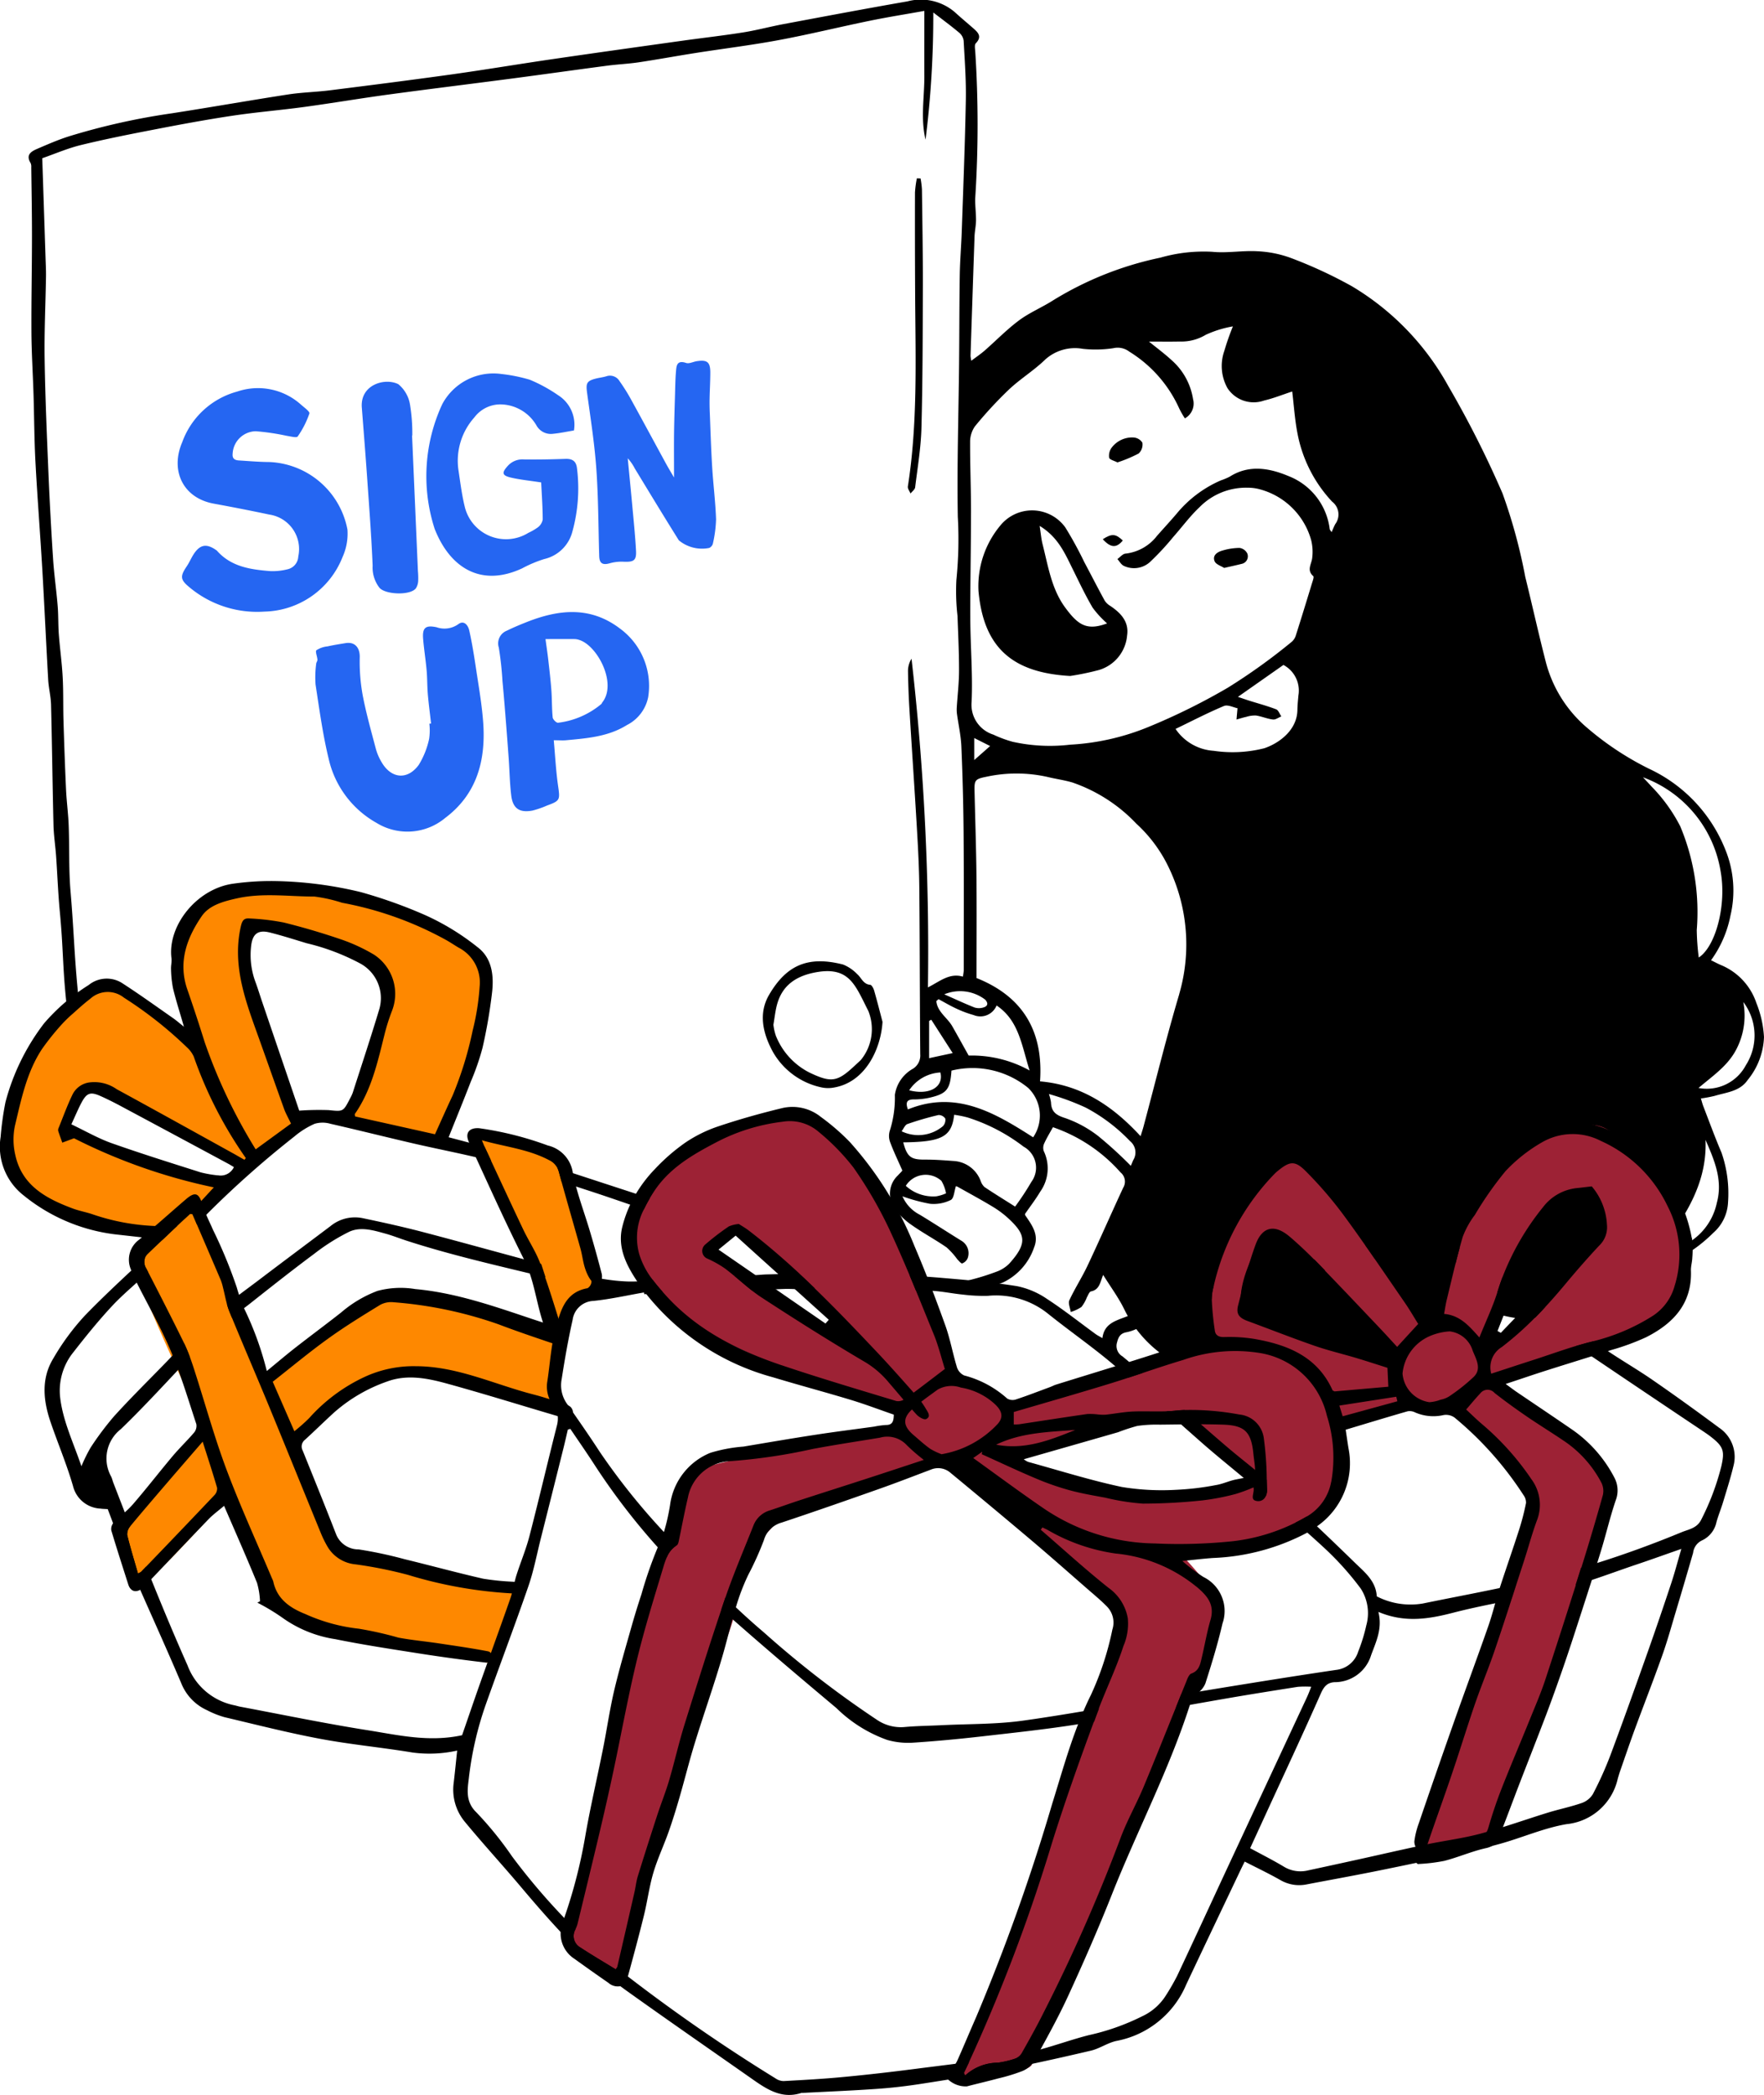 <svg xmlns="http://www.w3.org/2000/svg" xmlns:xlink="http://www.w3.org/1999/xlink" width="176.275" height="209.267" viewBox="0 0 176.275 209.267">
  <defs>
    <clipPath id="clip-path">
      <rect id="Rectangle_933" data-name="Rectangle 933" width="176.275" height="209.267" transform="translate(0 0)" fill="none"/>
    </clipPath>
  </defs>
  <g id="prep-signup" transform="translate(0 0.003)">
    <g id="Group_5565" data-name="Group 5565" transform="translate(0 -0.003)" clip-path="url(#clip-path)">
      <path id="Path_3158" data-name="Path 3158" d="M186.572,100.239a6.259,6.259,0,0,0-3.607-3.86c-.282-.125-.555-.27-.941-.459a11.229,11.229,0,0,0,1.941-4.464,10.8,10.8,0,0,0-.538-6.65,15.034,15.034,0,0,0-7.582-8.008,29.613,29.613,0,0,1-6.194-4.091,12.836,12.836,0,0,1-4.163-6.683c-.716-2.789-1.336-5.6-2.028-8.4a53.624,53.624,0,0,0-2.269-8.33,100.817,100.817,0,0,0-5.432-10.748,26.453,26.453,0,0,0-9.63-9.958,45.22,45.22,0,0,0-6.036-2.8,11.12,11.12,0,0,0-3.408-.692c-1.5-.089-3.034.209-4.522.053a15.718,15.718,0,0,0-5.167.587A33.431,33.431,0,0,0,116.278,30c-1.105.707-2.346,1.216-3.393,1.993-1.224.909-2.3,2.021-3.45,3.028-.4.345-.835.639-1.33,1.013a3.5,3.5,0,0,1-.079-.483q.195-5.958.4-11.916c.019-.541.144-1.079.149-1.618.007-.8-.121-1.6-.069-2.393A113.987,113.987,0,0,0,108.5,5.167c-.018-.286-.1-.688.053-.843.662-.685.209-1.1-.281-1.525-.6-.53-1.224-1.041-1.814-1.585a5.222,5.222,0,0,0-4.731-1.08C97.6.852,93.481,1.63,89.365,2.4c-1.36.255-2.7.619-4.065.836-2.044.325-4.1.555-6.155.842-4.22.591-8.441,1.178-12.658,1.794-3.455.5-6.9,1.083-10.359,1.566C52.089,8,48.042,8.514,44,9.021c-1.369.172-2.759.2-4.121.406-3.892.6-7.77,1.287-11.661,1.89a67.617,67.617,0,0,0-10.336,2.316c-1.073.344-2.112.8-3.148,1.245-.595.257-1.129.6-.637,1.4a.873.873,0,0,1,.069.429c.028,2.3.072,4.6.07,6.9,0,3.211-.074,6.422-.054,9.633.013,2.044.146,4.088.209,6.132.07,2.263.074,4.53.195,6.79.191,3.572.474,7.138.683,10.709.215,3.676.379,7.354.589,11.03.048.836.264,1.664.285,2.5.1,4.012.147,8.025.245,12.037.025,1.016.185,2.029.257,3.045.134,1.882.2,3.77.381,5.648.352,3.738.261,5.515.672,9.247.033.3.312.574.477.86a5.732,5.732,0,0,0,.721-.82c.1-.158.024-.428,0-.645-.438-4.24-.447-6.517-.807-10.763-.185-2.176-.1-4.374-.184-6.561-.043-1.163-.2-2.322-.259-3.486-.108-2.33-.191-4.661-.261-6.992-.044-1.455,0-2.913-.082-4.365-.076-1.417-.276-2.826-.382-4.242-.071-.944-.038-1.9-.116-2.839-.128-1.561-.354-3.115-.457-4.677q-.284-4.313-.466-8.633c-.158-3.792-.323-7.586-.381-11.381-.041-2.73.093-5.463.137-8.2.01-.62-.025-1.24-.045-1.861-.107-3.278-.216-6.556-.329-9.968,1.276-.443,2.551-1,3.882-1.322,2.439-.594,4.906-1.082,7.373-1.557,2.574-.5,5.153-.977,7.745-1.366,2.379-.357,4.783-.551,7.168-.875,2.813-.383,5.613-.86,8.426-1.241,4.151-.563,8.31-1.069,12.463-1.615,3.14-.413,6.277-.858,9.417-1.27,1.044-.137,2.1-.181,3.143-.337,1.907-.286,3.8-.637,5.71-.936,2.767-.434,5.552-.773,8.3-1.286,3.041-.567,6.049-1.308,9.081-1.929,1.839-.377,3.7-.67,5.439-.983,0,2.208-.009,4.357,0,6.506.011,2.113-.392,4.23.121,6.352a99.7,99.7,0,0,0,.773-12.7c1,.768,1.821,1.372,2.6,2.029a1.266,1.266,0,0,1,.434.792c.107,1.969.255,3.942.218,5.911-.081,4.374-.257,8.745-.407,13.118-.05,1.453-.174,2.9-.2,4.358-.046,2.956-.038,5.913-.068,8.869-.052,5.1-.216,10.2-.127,15.3a40.479,40.479,0,0,1-.142,6.307,21.465,21.465,0,0,0,.113,3.6c.062,1.818.155,3.637.151,5.455,0,1.232-.15,2.463-.226,3.695a3.293,3.293,0,0,0,.021.638c.146,1.076.39,2.147.437,3.227q.184,4.261.223,8.527c.037,4.628.017,9.256.016,13.884a4.42,4.42,0,0,1-.09.6c-1.336-.395-2.293.474-3.489,1.076A256.256,256.256,0,0,0,102.13,65.8a2.319,2.319,0,0,0-.352,1.22c.02,1.278.066,2.557.143,3.833.241,3.966.515,7.93.747,11.9.115,1.965.221,3.933.24,5.9.052,5.552.046,11.1.093,16.655a1.556,1.556,0,0,1-.725,1.446,3.593,3.593,0,0,0-1.811,2.609,10.85,10.85,0,0,1-.51,3.6,1.764,1.764,0,0,0,.059,1.181c.334.9.759,1.774,1.2,2.781.052-.063-.034.048-.127.152s-.207.207-.3.317a2.5,2.5,0,0,0-.343,3.307,6.491,6.491,0,0,0,1.689,1.658c1.13.8,2.361,1.457,3.5,2.243a7.365,7.365,0,0,1,1.057,1.17c.156.17.41.469.508.43a.965.965,0,0,0,.553-.548,1.446,1.446,0,0,0-.632-1.712c-1.4-.862-2.773-1.761-4.178-2.611a3.722,3.722,0,0,1-1.716-1.83,17.356,17.356,0,0,0,2.751.746,3.857,3.857,0,0,0,2.077-.38c.32-.165.349-.9.511-1.377a.607.607,0,0,1,.159.05c1.209.681,2.433,1.337,3.617,2.059a9.606,9.606,0,0,1,1.638,1.268c1.556,1.493,1.717,2.364-.083,4.358a3.458,3.458,0,0,1-1.279.808,24.251,24.251,0,0,1-2.393.76c-.389.11-.922.136-.751.673a1.088,1.088,0,0,0,.947.416,13.412,13.412,0,0,0,2.84-.771,6.01,6.01,0,0,0,3.117-3.5c.522-1.275-.219-2.245-.884-3.217a.4.4,0,0,1-.025-.128c.541-.784,1.079-1.48,1.524-2.231a4,4,0,0,0,.349-4.062,1.045,1.045,0,0,1,.062-.782c.251-.552.573-1.072.859-1.593a15.869,15.869,0,0,1,6.754,4.514,1.177,1.177,0,0,1,.267,1.53c-1.2,2.583-2.339,5.191-3.553,7.765-.558,1.183-1.277,2.29-1.827,3.475-.141.3.082.778.137,1.174a4.086,4.086,0,0,0,1.068-.5,3.587,3.587,0,0,0,.537-.944c.126-.22.246-.579.419-.613.862-.167.913-.922,1.217-1.647.745,1.2,1.53,2.255,2.1,3.417a12.04,12.04,0,0,0,7.994,6.467,43.441,43.441,0,0,0,9.068,1.331,24.831,24.831,0,0,0,5.314-.4,15.06,15.06,0,0,0,8.595-4.607,29.881,29.881,0,0,0,2.5-3.3c1.475.389,2.858.808,4.265,1.117a13.815,13.815,0,0,0,13.2-3.62,2.712,2.712,0,0,1,1.07-.71,14.886,14.886,0,0,0,6.853-3.888,4.314,4.314,0,0,0,1.485-3.065,12.418,12.418,0,0,0-.654-4.96c-.647-1.508-1.208-3.052-1.8-4.583-.1-.253-.164-.517-.26-.824a13.465,13.465,0,0,0,1.386-.262c1.173-.354,2.505-.441,3.28-1.572a7.16,7.16,0,0,0,1.64-4.3,10.681,10.681,0,0,0-.744-3.36m-77.079-.377c.351.386.24.676-.222.793a1.489,1.489,0,0,1-.86-.015c-.959-.381-1.895-.819-3.009-1.31a4.131,4.131,0,0,1,4.091.532m-4.666-.05c.59.316,1.167.661,1.774.939a10.523,10.523,0,0,0,1.729.646,1.748,1.748,0,0,0,2.3-.952c2.229,1.492,2.5,3.97,3.3,6.492a11.9,11.9,0,0,0-6.09-1.49c-.578-1.035-1.1-1.985-1.638-2.927-.491-.861-1.5-1.442-1.592-2.517l.22-.192m-.944,2.177.218-.121,2.14,3.332-2.358.508Zm1.128,5.147c.36,1.471-1.126,2.3-3.119,1.78a4.009,4.009,0,0,1,3.119-1.78m-3.875,5.877c.2-.262.341-.641.583-.726a30.574,30.574,0,0,1,3.1-.9.8.8,0,0,1,.686.365.922.922,0,0,1-.239.747,3.826,3.826,0,0,1-4.132.51m3.459,6.5a4.048,4.048,0,0,1-3.039-1.049,2.343,2.343,0,0,1,3.556-.5,3.751,3.751,0,0,1,.467,1.25,4.109,4.109,0,0,1-.984.3m9.509-1.442a26.872,26.872,0,0,1-1.624,2.466c-1.162-.736-2.123-1.324-3.057-1.952a1.467,1.467,0,0,1-.384-.608,3.063,3.063,0,0,0-2.647-1.991c-.979-.071-1.961-.148-2.941-.142-1.382.008-1.764-.265-2.15-1.724,3.856-.042,4.846-.554,5.087-2.755a11.109,11.109,0,0,1,1.342.269,18.167,18.167,0,0,1,5.592,2.912,2.394,2.394,0,0,1,.782,3.526m.178-4.455c-3.818-2.442-7.706-4.752-12.516-2.786-.23-.649-.153-.993.558-1a7.32,7.32,0,0,0,1.515-.151c1.8-.4,2.154-.823,2.281-2.726a8.782,8.782,0,0,1,7.675,1.736,3.849,3.849,0,0,1,.487,4.927m10.015,2.259c-.079.157-.139.323-.252.59a41.471,41.471,0,0,0-3.24-2.959,11.58,11.58,0,0,0-3.33-1.816c-.924-.29-1.377-.639-1.408-1.571a5.046,5.046,0,0,0-.208-.827,24.8,24.8,0,0,1,3.693,1.363,17.271,17.271,0,0,1,4.408,3.337,1.454,1.454,0,0,1,.337,1.882m4.582-16.551c-1.3,4.368-2.382,8.8-3.562,13.2-.082.305-.182.606-.3.98-2.74-2.969-5.852-5.11-10.045-5.476.343-4.962-1.673-8.458-6.347-10.321,0-3.426.025-6.817-.008-10.207-.028-2.811-.126-5.62-.19-8.43-.025-1.108.025-1.238,1.146-1.463a14.228,14.228,0,0,1,6.181.019c.814.2,1.651.308,2.452.547a15.9,15.9,0,0,1,6.381,4.106,14.168,14.168,0,0,1,2.988,3.868,17.724,17.724,0,0,1,1.3,13.174m-20.48-23.4v-2.19l1.589.8-1.589,1.4m32.4-6.5c-.046.508-.1,1.018-.107,1.528-.044,2-1.833,3.292-3.3,3.791a12.852,12.852,0,0,1-5.061.258,4.976,4.976,0,0,1-3.814-2.186c1.646-.794,3.214-1.611,4.839-2.291.379-.158.952.147,1.353.224-.042.46-.073.793-.1,1.126.321-.088.638-.191.963-.261a2.887,2.887,0,0,1,.981-.139c.573.087,1.122.334,1.7.4.261.032.555-.2.834-.308-.17-.245-.29-.621-.52-.71-.879-.338-1.795-.582-2.695-.865-.311-.1-.618-.207-1.124-.377l4.549-3.19a2.9,2.9,0,0,1,1.506,2.995m3.7-17.109c-.144.246-.242.519-.393.848-.1-.155-.178-.229-.19-.313a6.531,6.531,0,0,0-4.12-5.289c-1.859-.78-3.916-1.178-5.86.054a6.029,6.029,0,0,1-.9.379,11.79,11.79,0,0,0-4.419,3.331c-.638.75-1.309,1.471-1.959,2.209a4.617,4.617,0,0,1-3.145,1.774c-.284.024-.542.355-.812.544.208.23.373.547.632.675a2.379,2.379,0,0,0,2.737-.488,26.512,26.512,0,0,0,2.222-2.405c.871-.981,1.652-2.054,2.6-2.947a6.513,6.513,0,0,1,4.832-1.963,4.53,4.53,0,0,1,1.281.179,7.277,7.277,0,0,1,5.051,5.027,4.872,4.872,0,0,1,.109,1.835c-.075.614-.566,1.2.106,1.789.1.084-.052.478-.125.717-.53,1.741-1.064,3.482-1.616,5.216a1.346,1.346,0,0,1-.4.623,59.247,59.247,0,0,1-6.379,4.583,63.454,63.454,0,0,1-7.93,3.923,23.917,23.917,0,0,1-7.834,1.777,17.243,17.243,0,0,1-5.739-.285,12,12,0,0,1-1.946-.72,3.123,3.123,0,0,1-2.17-3.254c.126-2.766-.119-5.546-.129-8.321-.014-3.573.07-7.146.071-10.719,0-2.3-.1-4.6-.09-6.9a2.681,2.681,0,0,1,.482-1.6,40.7,40.7,0,0,1,3.407-3.686c1.141-1.073,2.509-1.906,3.631-3a4.439,4.439,0,0,1,3.738-1.057,11.882,11.882,0,0,0,3.041-.061,1.912,1.912,0,0,1,1.609.343A12.861,12.861,0,0,1,128.88,40.8a9.038,9.038,0,0,0,.566.991,1.692,1.692,0,0,0,.816-1.923,6.514,6.514,0,0,0-2.105-3.859c-.739-.684-1.557-1.284-2.3-1.891,1.013,0,2.052.017,3.091-.005a4.708,4.708,0,0,0,2.586-.672,10.832,10.832,0,0,1,2.71-.839,25.785,25.785,0,0,0-.861,2.461,4.548,4.548,0,0,0,.319,3.707,3.127,3.127,0,0,0,3.669,1.235c.949-.222,1.863-.594,2.8-.9.173,1.412.262,2.858.542,4.266a13.688,13.688,0,0,0,3.448,6.74,1.606,1.606,0,0,1,.342,2.2m30.718,25.331a12.066,12.066,0,0,1,7.753,9.35c.633,3.437-.5,7.567-2.177,8.654a24.351,24.351,0,0,1-.2-2.742,22.16,22.16,0,0,0-1.649-10.365,16.223,16.223,0,0,0-2.865-3.97c-.237-.264-.482-.52-.86-.926m6.251,36.219c.888,2.04,1.746,4.025,1.13,6.287a6.1,6.1,0,0,1-3.293,4.231c-.97.461-1.9,1-2.853,1.5l-.127-.193c2.631-3.533,5.336-7.033,5.143-11.83m4.026-7.445a4.422,4.422,0,0,1-4.727,2.267c1.4-1.193,2.788-2.116,3.661-3.643a7.288,7.288,0,0,0,.815-4.944,5.524,5.524,0,0,1,.251,6.319" transform="translate(-11.042 0.002)"/>
      <path id="Path_3159" data-name="Path 3159" d="M441.686,118.163c.16-.206.436-.4.463-.62.244-1.983.578-3.967.63-5.957.123-4.737.127-9.477.139-14.217.008-3.2-.05-6.409-.091-9.613a9.1,9.1,0,0,0-.137-1.065l-.37-.013a10.529,10.529,0,0,0-.188,1.411q-.012,5.244.018,10.488c.04,6.3.252,12.614-.729,18.881-.034.216.172.47.267.706" transform="translate(-350.699 -68.864)"/>
      <path id="Path_3160" data-name="Path 3160" d="M488.274,257.092c-.7-1.277-1.359-2.573-2.044-3.857a37.4,37.4,0,0,0-1.885-3.443,4.09,4.09,0,0,0-6.52-.165,9.456,9.456,0,0,0-2.158,6.53c.52,5.69,3.441,8.15,9.16,8.47a26.288,26.288,0,0,0,2.892-.6,3.953,3.953,0,0,0,2.8-3.463c.2-1.366-.642-2.241-1.7-2.947a1.654,1.654,0,0,1-.544-.522m-3.949.691c-1.368-1.86-1.7-4.149-2.258-6.331-.132-.52-.173-1.063-.291-1.819,1.846,1.119,2.525,2.744,3.3,4.306.644,1.3,1.266,2.62,2,3.868a9.9,9.9,0,0,0,1.441,1.566c-2.038.76-2.908.156-4.192-1.59" transform="translate(-377.887 -197.103)"/>
      <path id="Path_3161" data-name="Path 3161" d="M541.617,212.627a2.566,2.566,0,0,0-2.168,1.056,1.365,1.365,0,0,0-.224.967c.057.2.5.3.829.469a13.737,13.737,0,0,0,2.116-.888,1.218,1.218,0,0,0,.378-1.08,1.128,1.128,0,0,0-.931-.523" transform="translate(-428.389 -168.928)"/>
      <path id="Path_3162" data-name="Path 3162" d="M591.32,268.32c.717-.165,1.246-.278,1.771-.41a.768.768,0,0,0,.544-1.024,1.02,1.02,0,0,0-.772-.564,6.047,6.047,0,0,0-1.7.258c-.514.138-1.037.473-.8,1.066.132.328.676.489.955.674" transform="translate(-468.99 -211.588)"/>
      <path id="Path_3163" data-name="Path 3163" d="M536.216,260.508c.8.875,1.372.894,2,.127-.713-.678-1.092-.711-2-.127" transform="translate(-426.017 -206.643)"/>
      <path id="Path_3164" data-name="Path 3164" d="M385.362,554.282c-.667-2.324-1.108-4.1-3.88-6.2s-3.544-4.21-6.315-3.544-4.433.775-6.093,2.436-5.982,5.429-6.649,8.643-1.883,8.421-1.883,8.421l-1.33.111s-6.2-9.97-6.979-11.3-4.544-5.874-6.315-5.207-3.988,3.213-5.763,6.757-2.658,6.538-2.547,8.421a17.831,17.831,0,0,0,.553,3.435s-9.637,2.769-11.19,3.436-9.418,2.769-9.418,2.769l-5.652-2.88s-1.772-9.529-4.21-13.517-6.236-10.122-7.976-11.3-4.433-1.105-6.538-.664-9.862,3.547-11.078,6.093-2.216,4.321-1.442,6.649,1.994,5.652,3.658,6.649,11.079,5.319,13.073,6.2,9.751,2.991,9.751,2.991l-.333,1.994s-19.28,3.435-20.277,4.321-1.994,4.321-3.213,7.535-4.763,15.511-5.315,20.055A131.232,131.232,0,0,1,275,620.431c-.664,2.658-2.547,5.1-1.327,5.982s5.073,4.567,5.1,3.324,2.871-9.157,3.436-12.742,5.871-17.508,5.871-17.508,2.237-4.477,2.558-6.892.988-6.292,2.538-7.067,1.553-2.438,2.661-2.549,15.733-5.43,15.733-5.43,5.427,4.655,5.871,4.766,11.19,9.307,11.3,10.856-3.1,10.084-4.1,12.964-5.649,17.064-6.315,19.613-6.427,13.959-5.76,14.07,7.608-.6,7.681-1.628,14.145-32.054,15.031-34.934,4.432-10.193,3.436-11.745a51.121,51.121,0,0,0-4.21-4.874s6.649.553,9.859-.667,4.544-1.438,5.763-3.766.775-7.979.775-7.979l6.76-1.883s3.544.333,3.988.333a3.25,3.25,0,0,0,1.108-.333s7.424,7.757,7.424,9.307S358,616.785,358.826,617.057s7.809-1.392,7.809-1.944,10.637-31.689,11.192-33.241-.667-3.213-1.886-4.763-10.415-6.982-10.415-6.982,7.424-2.436,9.31-3.1,5.76-1.994,6.979-2.547a6.361,6.361,0,0,0,2.769-2.883,11.275,11.275,0,0,0,.778-7.313m-86.868,10.2c-1.994-1.33-9.941-6.38-10.415-7.646-.333-.886,1.661-1.661,2.658-1.994s12.19,11.745,12.412,12.076-2.661-1.108-4.655-2.436m42.326,15.844a84.216,84.216,0,0,1-9.087,1.108c-2.88,0-12.739-3.658-13.073-3.435l10.193-4.432,6.649-.333,7.313,6.649a8.794,8.794,0,0,1-1.994.444m13.406-12.853c-1.441-.333-11.3-2.88-12.742-4.433s1.544-8.04,2.772-7.865c.775.108,12.52,12.409,12.52,12.409a6.637,6.637,0,0,1-2.55-.111m22.6-11.967a120.815,120.815,0,0,1-8.865,9.862,2.412,2.412,0,0,1-2.327.553s3.88-9.529,4.877-11.19,3.544-3.988,4.985-3.324a3.293,3.293,0,0,1,1.33,4.1" transform="translate(-217.114 -432.036)" fill="#9d2235"/>
      <path id="Path_3165" data-name="Path 3165" d="M377.091,549.82a6.335,6.335,0,0,0-1.514-3.848c-.559.064-1.032.123-1.506.173a4.867,4.867,0,0,0-3.348,1.883,25.768,25.768,0,0,0-4.061,7q.632.434,1.254.871c.278-.719.549-1.436.816-2.158a13.045,13.045,0,0,1,4.336-6.047,1.62,1.62,0,0,1,2.526.877,2.833,2.833,0,0,1-.827,3.07c-1.167,1.143-2.134,2.482-3.246,3.684-.579.626-1.161,1.242-1.754,1.859q.579.408,1.158.822c.693-.743,1.357-1.509,2.006-2.286,1.091-1.31,2.219-2.6,3.38-3.842a2.526,2.526,0,0,0,.781-2.061M345.408,551c-1.479-1.278-2.745-1.056-3.415.754-.392,1.061-.722,2.146-1.02,3.24.421-.117.839-.231,1.26-.345a8.119,8.119,0,0,1,1.626-3.2c.845.69,1.658,1.415,2.45,2.161l1.512-.36c-.772-.781-1.579-1.535-2.412-2.254M343.1,575.257a33.276,33.276,0,0,0-.3-4.184,2.728,2.728,0,0,0-2.45-2.325,26.434,26.434,0,0,0-5.45-.447c-.31.009-.62.032-.93.064-.292.032-.588.05-.883.059.485.433.968.868,1.453,1.3.658-.009,1.319-.012,1.976-.012q1.105,0,2.21.035c2.1.07,2.807.7,3.026,2.813.088.842.19,1.365.176,1.708.4.324.789.652,1.175.988m-48.811-20.531c.7-.018,1.4-.032,2.1-.041-1.62-1.5-3.3-2.947-5.064-4.3-.333-.254-.7-.462-.985-.646a3.186,3.186,0,0,0-.991.237,24.868,24.868,0,0,0-2.412,1.854.827.827,0,0,0,.26,1.345,10.6,10.6,0,0,1,1.783,1c.322.243.635.5.947.754.687-.032,1.371-.067,2.058-.1l-3.687-2.541,1.725-1.406q2.14,1.934,4.263,3.848m82.806-4.906a6.335,6.335,0,0,0-1.514-3.848c-.559.064-1.032.123-1.506.173a4.867,4.867,0,0,0-3.348,1.883,25.768,25.768,0,0,0-4.061,7q.632.434,1.254.871c.278-.719.549-1.436.816-2.158a13.045,13.045,0,0,1,4.336-6.047,1.62,1.62,0,0,1,2.526.877,2.833,2.833,0,0,1-.827,3.07c-1.167,1.143-2.134,2.482-3.246,3.684-.579.626-1.161,1.242-1.754,1.859q.579.408,1.158.822c.693-.743,1.357-1.509,2.006-2.286,1.091-1.31,2.219-2.6,3.38-3.842a2.526,2.526,0,0,0,.781-2.061M345.408,551c-1.479-1.278-2.745-1.056-3.415.754-.392,1.061-.722,2.146-1.02,3.24.421-.117.839-.231,1.26-.345a8.119,8.119,0,0,1,1.626-3.2c.845.69,1.658,1.415,2.45,2.161l1.512-.36c-.772-.781-1.579-1.535-2.412-2.254M343.1,575.257a33.276,33.276,0,0,0-.3-4.184,2.728,2.728,0,0,0-2.45-2.325,26.434,26.434,0,0,0-5.45-.447c-.31.009-.62.032-.93.064-.292.032-.588.05-.883.059.485.433.968.868,1.453,1.3.658-.009,1.319-.012,1.976-.012q1.105,0,2.21.035c2.1.07,2.807.7,3.026,2.813.088.842.19,1.365.176,1.708.4.324.789.652,1.175.988m-48.811-20.531c.7-.018,1.4-.032,2.1-.041-1.62-1.5-3.3-2.947-5.064-4.3-.333-.254-.7-.462-.985-.646a3.186,3.186,0,0,0-.991.237,24.868,24.868,0,0,0-2.412,1.854.827.827,0,0,0,.26,1.345,10.6,10.6,0,0,1,1.783,1c.322.243.635.5.947.754.687-.032,1.371-.067,2.058-.1l-3.687-2.541,1.725-1.406q2.14,1.934,4.263,3.848m82.806-4.906a6.335,6.335,0,0,0-1.514-3.848c-.559.064-1.032.123-1.506.173a4.867,4.867,0,0,0-3.348,1.883,25.768,25.768,0,0,0-4.061,7q.632.434,1.254.871c.278-.719.549-1.436.816-2.158a13.045,13.045,0,0,1,4.336-6.047,1.62,1.62,0,0,1,2.526.877,2.833,2.833,0,0,1-.827,3.07c-1.167,1.143-2.134,2.482-3.246,3.684-.579.626-1.161,1.242-1.754,1.859q.579.408,1.158.822c.693-.743,1.357-1.509,2.006-2.286,1.091-1.31,2.219-2.6,3.38-3.842a2.526,2.526,0,0,0,.781-2.061M345.408,551c-1.479-1.278-2.745-1.056-3.415.754-.392,1.061-.722,2.146-1.02,3.24.421-.117.839-.231,1.26-.345a8.119,8.119,0,0,1,1.626-3.2c.845.69,1.658,1.415,2.45,2.161l1.512-.36c-.772-.781-1.579-1.535-2.412-2.254M343.1,575.257a33.276,33.276,0,0,0-.3-4.184,2.728,2.728,0,0,0-2.45-2.325,26.434,26.434,0,0,0-5.45-.447c-.31.009-.62.032-.93.064-.292.032-.588.05-.883.059.485.433.968.868,1.453,1.3.658-.009,1.319-.012,1.976-.012q1.105,0,2.21.035c2.1.07,2.807.7,3.026,2.813.088.842.19,1.365.176,1.708.4.324.789.652,1.175.988m-48.811-20.531c.7-.018,1.4-.032,2.1-.041-1.62-1.5-3.3-2.947-5.064-4.3-.333-.254-.7-.462-.985-.646a3.186,3.186,0,0,0-.991.237,24.868,24.868,0,0,0-2.412,1.854.827.827,0,0,0,.26,1.345,10.6,10.6,0,0,1,1.783,1c.322.243.635.5.947.754.687-.032,1.371-.067,2.058-.1l-3.687-2.541,1.725-1.406q2.14,1.934,4.263,3.848m82.806-4.906a6.335,6.335,0,0,0-1.514-3.848c-.559.064-1.032.123-1.506.173a4.867,4.867,0,0,0-3.348,1.883,25.768,25.768,0,0,0-4.061,7q.632.434,1.254.871c.278-.719.549-1.436.816-2.158a13.045,13.045,0,0,1,4.336-6.047,1.62,1.62,0,0,1,2.526.877,2.833,2.833,0,0,1-.827,3.07c-1.167,1.143-2.134,2.482-3.246,3.684-.579.626-1.161,1.242-1.754,1.859q.579.408,1.158.822c.693-.743,1.357-1.509,2.006-2.286,1.091-1.31,2.219-2.6,3.38-3.842a2.526,2.526,0,0,0,.781-2.061M345.408,551c-1.479-1.278-2.745-1.056-3.415.754-.392,1.061-.722,2.146-1.02,3.24.421-.117.839-.231,1.26-.345a8.119,8.119,0,0,1,1.626-3.2c.845.69,1.658,1.415,2.45,2.161l1.512-.36c-.772-.781-1.579-1.535-2.412-2.254M343.1,575.257a33.276,33.276,0,0,0-.3-4.184,2.728,2.728,0,0,0-2.45-2.325,26.434,26.434,0,0,0-5.45-.447c-.31.009-.62.032-.93.064-.292.032-.588.05-.883.059.485.433.968.868,1.453,1.3.658-.009,1.319-.012,1.976-.012q1.105,0,2.21.035c2.1.07,2.807.7,3.026,2.813.088.842.19,1.365.176,1.708.4.324.789.652,1.175.988m-48.811-20.531c.7-.018,1.4-.032,2.1-.041-1.62-1.5-3.3-2.947-5.064-4.3-.333-.254-.7-.462-.985-.646a3.186,3.186,0,0,0-.991.237,24.868,24.868,0,0,0-2.412,1.854.827.827,0,0,0,.26,1.345,10.6,10.6,0,0,1,1.783,1c.322.243.635.5.947.754.687-.032,1.371-.067,2.058-.1l-3.687-2.541,1.725-1.406q2.14,1.934,4.263,3.848m82.806-4.906a6.335,6.335,0,0,0-1.514-3.848c-.559.064-1.032.123-1.506.173a4.867,4.867,0,0,0-3.348,1.883,25.768,25.768,0,0,0-4.061,7q.632.434,1.254.871c.278-.719.549-1.436.816-2.158a13.045,13.045,0,0,1,4.336-6.047,1.62,1.62,0,0,1,2.526.877,2.833,2.833,0,0,1-.827,3.07c-1.167,1.143-2.134,2.482-3.246,3.684-.579.626-1.161,1.242-1.754,1.859q.579.408,1.158.822c.693-.743,1.357-1.509,2.006-2.286,1.091-1.31,2.219-2.6,3.38-3.842a2.526,2.526,0,0,0,.781-2.061M345.408,551c-1.479-1.278-2.745-1.056-3.415.754-.392,1.061-.722,2.146-1.02,3.24.421-.117.839-.231,1.26-.345a8.119,8.119,0,0,1,1.626-3.2c.845.69,1.658,1.415,2.45,2.161l1.512-.36c-.772-.781-1.579-1.535-2.412-2.254M343.1,575.257a33.276,33.276,0,0,0-.3-4.184,2.728,2.728,0,0,0-2.45-2.325,26.434,26.434,0,0,0-5.45-.447q.811.706,1.617,1.412,1.105,0,2.21.035c2.1.07,2.807.7,3.026,2.813.088.842.19,1.365.176,1.708.4.324.789.652,1.175.988m-48.811-20.531c.7-.018,1.4-.032,2.1-.041-1.62-1.5-3.3-2.947-5.064-4.3-.333-.254-.7-.462-.985-.646a3.186,3.186,0,0,0-.991.237,24.868,24.868,0,0,0-2.412,1.854.827.827,0,0,0,.26,1.345,10.6,10.6,0,0,1,1.783,1c.322.243.635.5.947.754.687-.032,1.371-.067,2.058-.1l-3.687-2.541,1.725-1.406q2.14,1.934,4.263,3.848m82.806-4.906a6.335,6.335,0,0,0-1.514-3.848c-.559.064-1.032.123-1.506.173a4.867,4.867,0,0,0-3.348,1.883,25.768,25.768,0,0,0-4.061,7q.632.434,1.254.871c.278-.719.549-1.436.816-2.158a13.045,13.045,0,0,1,4.336-6.047,1.62,1.62,0,0,1,2.526.877,2.833,2.833,0,0,1-.827,3.07c-1.167,1.143-2.134,2.482-3.246,3.684-.579.626-1.161,1.242-1.754,1.859q.579.408,1.158.822c.693-.743,1.357-1.509,2.006-2.286,1.091-1.31,2.219-2.6,3.38-3.842a2.526,2.526,0,0,0,.781-2.061M345.408,551c-1.479-1.278-2.745-1.056-3.415.754-.392,1.061-.722,2.146-1.02,3.24.421-.117.839-.231,1.26-.345a8.119,8.119,0,0,1,1.626-3.2c.845.69,1.658,1.415,2.45,2.161l1.512-.36c-.772-.781-1.579-1.535-2.412-2.254M343.1,575.257a33.276,33.276,0,0,0-.3-4.184,2.728,2.728,0,0,0-2.45-2.325,26.434,26.434,0,0,0-5.45-.447q.811.706,1.617,1.412,1.105,0,2.21.035c2.1.07,2.807.7,3.026,2.813.088.842.19,1.365.176,1.708.4.324.789.652,1.175.988m-48.811-20.531c.7-.018,1.4-.032,2.1-.041-1.62-1.5-3.3-2.947-5.064-4.3-.333-.254-.7-.462-.985-.646a3.186,3.186,0,0,0-.991.237,24.868,24.868,0,0,0-2.412,1.854.827.827,0,0,0,.26,1.345,10.6,10.6,0,0,1,1.783,1c.322.243.635.5.947.754.687-.032,1.371-.067,2.058-.1l-3.687-2.541,1.725-1.406q2.14,1.934,4.263,3.848m82.806-4.906a6.335,6.335,0,0,0-1.514-3.848c-.559.064-1.032.123-1.506.173a4.867,4.867,0,0,0-3.348,1.883,25.768,25.768,0,0,0-4.061,7q.632.434,1.254.871c.278-.719.549-1.436.816-2.158a13.045,13.045,0,0,1,4.336-6.047,1.62,1.62,0,0,1,2.526.877,2.833,2.833,0,0,1-.827,3.07c-1.167,1.143-2.134,2.482-3.246,3.684-.579.626-1.161,1.242-1.754,1.859q.579.408,1.158.822c.693-.743,1.357-1.509,2.006-2.286,1.091-1.31,2.219-2.6,3.38-3.842a2.526,2.526,0,0,0,.781-2.061M345.408,551c-1.479-1.278-2.745-1.056-3.415.754-.392,1.061-.722,2.146-1.02,3.24.421-.117.839-.231,1.26-.345a8.119,8.119,0,0,1,1.626-3.2c.845.69,1.658,1.415,2.45,2.161l1.512-.36c-.772-.781-1.579-1.535-2.412-2.254M343.1,575.257a33.276,33.276,0,0,0-.3-4.184,2.728,2.728,0,0,0-2.45-2.325,26.434,26.434,0,0,0-5.45-.447q.811.706,1.617,1.412,1.105,0,2.21.035c2.1.07,2.807.7,3.026,2.813.088.842.19,1.365.176,1.708.4.324.789.652,1.175.988m-48.811-20.531c.7-.018,1.4-.032,2.1-.041-1.62-1.5-3.3-2.947-5.064-4.3-.333-.254-.7-.462-.985-.646a3.186,3.186,0,0,0-.991.237,24.868,24.868,0,0,0-2.412,1.854.827.827,0,0,0,.26,1.345,10.6,10.6,0,0,1,1.783,1c.322.243.635.5.947.754.687-.032,1.371-.067,2.058-.1l-3.687-2.541,1.725-1.406q2.14,1.934,4.263,3.848m91.277-3.626a14.669,14.669,0,0,0-7.07-10.087,8.565,8.565,0,0,0-9.409-.056,14.417,14.417,0,0,0-2.862,2.488,18.7,18.7,0,0,0-2.664,3.178,34.633,34.633,0,0,0-2.441,4.684q-.289.693-.532,1.4a19.245,19.245,0,0,0-.8,3.178c-.167,1.038-.441,2.058-.667,3.088-.368-.713-.652-1.389-1.047-2-.9-1.389-1.8-2.789-2.7-4.175q-.447-.68-.9-1.357-.811-1.211-1.652-2.4c-1.31-1.839-2.83-3.523-4.263-5.274a3.8,3.8,0,0,0-5.69-.05c-.275.339-.6.64-.886.971a27.876,27.876,0,0,0-4.871,8.634,16.062,16.062,0,0,0-.863,2.8,8,8,0,0,0-.155,1.523,6.285,6.285,0,0,0,.055.9c.114.892.325,1.772.48,2.6-2.014.658-4.015,1.325-6.023,1.959-.415.132-.83.26-1.246.392l-1.386.43c-1.974.611-3.95,1.216-5.924,1.83-.208.064-.4.173-.608.249-1.126.415-2.249.854-3.389,1.228a1.059,1.059,0,0,1-.892-.082,10.3,10.3,0,0,0-4.3-2.307,1.36,1.36,0,0,1-.716-.8c-.427-1.395-.681-2.847-1.172-4.213-.415-1.152-.836-2.3-1.275-3.444-.178-.471-.363-.942-.547-1.412q-.614-1.553-1.269-3.088a35,35,0,0,0-6.45-10.365,22.178,22.178,0,0,0-2.889-2.5,4.521,4.521,0,0,0-3.836-.892c-2.155.52-4.3,1.12-6.395,1.824a13.612,13.612,0,0,0-3.316,1.632,19.5,19.5,0,0,0-3.052,2.655,13.482,13.482,0,0,0-1.877,2.45,11.563,11.563,0,0,0-.576,1.082,12.206,12.206,0,0,0-.789,2.213c-.515,2.052.406,3.845,1.482,5.456.038.058.076.117.114.173.254.374.517.74.789,1.091a24.292,24.292,0,0,0,12.669,8.321c2.579.781,5.187,1.473,7.766,2.254,1.453.441,2.874.982,4.307,1.477-.009.661-.126,1.041-.792,1.035a8.8,8.8,0,0,0-1.187.164c-1.944.269-3.895.511-5.833.81-2.409.368-4.813.781-7.216,1.184a15.287,15.287,0,0,0-3.3.62,6.531,6.531,0,0,0-4.029,5.216,21.114,21.114,0,0,1-.608,2.684,9.846,9.846,0,0,1-.55,1.392c-.023.044-.044.091-.064.134a41.458,41.458,0,0,0-1.637,4.7q-.531,1.605-.994,3.234c-.6,2.131-1.231,4.254-1.737,6.409-.447,1.909-.722,3.859-1.108,5.783-.585,2.93-1.272,5.839-1.781,8.777a50.952,50.952,0,0,1-2.093,8.122c-.05.146-.1.289-.152.433a3.48,3.48,0,0,0-.208.965,3,3,0,0,0,1.38,2.7q1.684,1.215,3.395,2.4a1.4,1.4,0,0,0,1.2.327,1.288,1.288,0,0,0,.74-.974l.018-.058c.55-2.006,1.091-4.015,1.588-6.032.348-1.415.529-2.874.942-4.266s1.041-2.716,1.526-4.088c.4-1.132.754-2.284,1.088-3.438.526-1.816.979-3.655,1.538-5.462.9-2.924,1.93-5.813,2.783-8.751.348-1.2.64-2.406.971-3.605.108-.392.219-.781.339-1.169a21.507,21.507,0,0,1,1.237-3.24,30.6,30.6,0,0,0,1.567-3.479,2.531,2.531,0,0,1,1.757-1.74c3.248-1.082,6.482-2.21,9.71-3.351,1.754-.617,3.485-1.292,5.225-1.947a1.868,1.868,0,0,1,1.947.319q4.053,3.342,8.067,6.728c1.892,1.6,3.751,3.245,5.62,4.874.658.573,1.333,1.129,1.944,1.751a2.287,2.287,0,0,1,.547,2.316,29.676,29.676,0,0,1-2.143,6.526c-.266.535-.518,1.079-.748,1.626-.187.427-.363.857-.529,1.289-1.015,2.611-1.769,5.324-2.605,8a199.849,199.849,0,0,1-7.6,21.3c-.6,1.36-1.172,2.737-1.775,4.1a3.864,3.864,0,0,1-.266.526,1.074,1.074,0,0,1-.754.512c-.123.02-.29.488-.234.7a.818.818,0,0,0,.246.363,2.607,2.607,0,0,0,1.865.684c1.05-.275,2.108-.517,3.155-.8a17.917,17.917,0,0,0,2.4-.734,2.612,2.612,0,0,0,.985-.725,1.463,1.463,0,0,0,.158-.228l.666-1.2c.974-1.772,1.939-3.552,2.781-5.389,1.538-3.345,3.017-6.725,4.374-10.149,2.509-6.327,5.687-12.382,7.774-18.882.015-.05.032-.1.047-.146a2.847,2.847,0,0,1,.532-.76c.117-.149.258-.292.392-.433a2.259,2.259,0,0,0,.576-.807c.632-1.977,1.243-3.971,1.711-5.991a3.792,3.792,0,0,0-1.921-4.649,17.616,17.616,0,0,1-2.093-1.591c1.137-.114,2.1-.231,3.067-.3a21.9,21.9,0,0,0,9.409-2.529l.026-.015a9.981,9.981,0,0,0,.968-.629,7.673,7.673,0,0,0,3.134-7.783c-.094-.576-.175-1.152-.281-1.857,2.146-.643,4.158-1.257,6.181-1.839a1.166,1.166,0,0,1,.731.1,4.568,4.568,0,0,0,2.886.272,1.468,1.468,0,0,1,1.082.255,33.964,33.964,0,0,1,6.888,7.742,1.25,1.25,0,0,1,.252.792,24.328,24.328,0,0,1-.681,2.64c-.623,1.941-1.3,3.862-1.93,5.8-.006.023-.015.044-.02.067-.164.506-.307,1.015-.45,1.523-.216.766-.43,1.532-.693,2.284-1.117,3.2-2.3,6.368-3.424,9.558q-1.785,5.052-3.514,10.119a8.173,8.173,0,0,0-.445,1.8,1.133,1.133,0,0,0,.126.558.617.617,0,0,0,.26.3c.447.181.746-.079.924-.553.006-.021.015-.041.021-.061.781-2.31,1.62-4.6,2.4-6.912.8-2.345,1.521-4.713,2.325-7.052.617-1.789,1.351-3.538,1.962-5.327q.851-2.509,1.664-5.029c.17-.523.339-1.044.506-1.567.254-.781.506-1.558.76-2.339.439-1.348.8-2.722,1.292-4.049a4.289,4.289,0,0,0-.538-4.129,27.025,27.025,0,0,0-4.959-5.526c-.582-.5-1.126-1.035-1.567-1.444.494-.57.933-1.108,1.409-1.611a.921.921,0,0,1,1.427-.047c1.058.836,2.161,1.623,3.272,2.386,1.175.8,2.392,1.547,3.57,2.345a11.359,11.359,0,0,1,3.848,4.263,1.843,1.843,0,0,1,.134,1.216q-.987,3.526-2.079,7.017c-.026.088-.056.175-.085.263-.178.573-.36,1.149-.544,1.722q-1.5,4.741-3.052,9.462c-.445,1.342-1.012,2.646-1.544,3.959-.944,2.33-1.933,4.643-2.851,6.982-.488,1.248-.912,2.529-1.287,3.816a2.02,2.02,0,0,1-.181.441,1.456,1.456,0,0,1-.994.714c-1.941.444-3.889.845-5.827,1.3a3.142,3.142,0,0,0-.825.494c.211.184.418.374.629.561.038.032.076.064.114.1a.14.14,0,0,0,.105.015,17.524,17.524,0,0,0,2.585-.313c1.4-.362,2.749-.959,4.158-1.272a2.165,2.165,0,0,0,.57-.2,1.5,1.5,0,0,0,.7-.819c.14-.351.278-.7.415-1.058.55-1.415,1.076-2.839,1.62-4.254.892-2.31,1.8-4.608,2.681-6.921.591-1.562,1.152-3.134,1.7-4.713s1.067-3.173,1.582-4.766q.653-2.013,1.3-4.026.272-.846.535-1.7.2-.623.389-1.246c.515-1.672.906-3.38,1.471-5.035a2.742,2.742,0,0,0-.155-2.313,13.232,13.232,0,0,0-4.158-4.728c-1.865-1.284-3.745-2.541-5.62-3.813-.287-.2-.564-.409-1.064-.775,1.523-.5,2.813-.947,4.114-1.359,1.494-.477,2.991-.936,4.485-1.406.544-.17,1.088-.342,1.629-.521.111-.032.219-.07.33-.105a23.711,23.711,0,0,0,3.476-1.275c2.7-1.368,4.6-3.342,4.479-6.655-.015-.433.126-.868.137-1.3a9.338,9.338,0,0,0-.035-1.962m-61.623,19.175c-2.529,1.029-5.067,2.023-7.906,1.474,2.494-1.213,5.216-1.263,7.906-1.474m17.982,3.994c-.018.494-.272.617-1.134.8-.219.044-.483.093-.79.155-.675.132-1.316.45-1.994.558a27.371,27.371,0,0,1-3.982.474,24.684,24.684,0,0,1-5.427-.281c-3.158-.67-6.248-1.649-9.365-2.506a2.007,2.007,0,0,1-.439-.263c3.172-.909,6.3-1.8,9.423-2.7a19.023,19.023,0,0,1,1.927-.631,13.5,13.5,0,0,1,2.26-.126c.711-.006,1.421-.018,2.132-.024.658-.009,1.319-.012,1.976-.012q1.105,0,2.21.035c2.1.07,2.807.7,3.026,2.813.088.842.19,1.365.176,1.708M294.6,563.822c-4.395-1.488-8.485-3.535-11.649-7.081-.079-.088-.155-.176-.234-.263-.333-.377-.658-.76-.959-1.161a7.923,7.923,0,0,1-1.368-2.6,6.115,6.115,0,0,1,.471-4.465c.173-.371.371-.74.585-1.1.117-.2.24-.4.366-.594,1.55-2.424,3.936-3.775,6.345-5.035a19.1,19.1,0,0,1,6.553-2.018,4.4,4.4,0,0,1,3.587.988,22.136,22.136,0,0,1,3.5,3.582,41.647,41.647,0,0,1,3.611,6.225c.7,1.506,1.365,3.032,2.009,4.564q.307.733.608,1.465c.608,1.476,1.2,2.956,1.807,4.432.453,1.108.737,2.286,1.1,3.439-1.085.824-2.1,1.608-3.117,2.365-1.245-1.4-2.488-2.807-3.778-4.167-2-2.114-4.009-4.219-6.1-6.239q-.772-.75-1.556-1.477c-1.62-1.5-3.3-2.947-5.064-4.3-.333-.254-.7-.462-.985-.646a3.186,3.186,0,0,0-.991.237,24.868,24.868,0,0,0-2.412,1.854.827.827,0,0,0,.26,1.345,10.6,10.6,0,0,1,1.783,1c.322.243.635.5.947.754.579.482,1.149.979,1.74,1.444.327.251.655.494,1,.716,3.389,2.21,6.813,4.371,10.3,6.424a9.247,9.247,0,0,1,2.36,2.029c.5.579.988,1.161,1.485,1.74a1.1,1.1,0,0,1-.725.123c-3.833-1.164-7.681-2.3-11.476-3.582m-2.62-9-3.687-2.541,1.725-1.406q2.14,1.934,4.263,3.848l1.655,1.5q1.7,1.535,3.395,3.064c-.111.126-.222.252-.33.377-1.649-1.138-3.3-2.272-4.959-3.421q-1.027-.706-2.061-1.418m10.847,20.429c-2.117.687-4.237,1.357-6.351,2.047-1.006.328-2,.687-3.006,1.02a2.511,2.511,0,0,0-1.655,1.482c-.947,2.4-1.976,4.78-2.81,7.219-.015.035-.026.07-.038.105l-.368,1.088c-1.283,3.819-2.488,7.663-3.687,11.508-.573,1.845-.994,3.737-1.541,5.588-.351,1.187-.819,2.339-1.2,3.514q-.982,3.009-1.921,6.032c-.161.52-.214,1.073-.336,1.605q-.851,3.724-1.716,7.444a.219.219,0,0,1-.035.082c-.032.064-.085.123-.123.187-1.187-.731-2.371-1.421-3.517-2.175a1.31,1.31,0,0,1-.509-1.816c.009-.018.015-.038.023-.055a3.021,3.021,0,0,0,.19-.515c.781-3.219,1.567-6.438,2.327-9.663q.675-2.864,1.287-5.74c.769-3.631,1.43-7.286,2.3-10.888.76-3.146,1.725-6.243,2.661-9.342a7.468,7.468,0,0,1,.348-.979,2.515,2.515,0,0,1,.935-1.149c.018-.012.035-.023.056-.035.123-.073.172-.307.208-.474.3-1.427.564-2.862.9-4.278a4.483,4.483,0,0,1,4-3.64,56.552,56.552,0,0,0,8.435-1.225c2.243-.424,4.5-.76,6.757-1.134a2.656,2.656,0,0,1,2.684.746,17.545,17.545,0,0,0,1.7,1.471c-2.146.708-4.07,1.345-6,1.971m7.792-2.532a6.339,6.339,0,0,1-1.149-.544c-.591-.418-1.129-.915-1.684-1.389-1.023-.877-1.1-1.652-.14-2.544.152.173.307.348.465.518.228.248.734.541.945.444.515-.24.181-.69-.018-1.02-.143-.243-.3-.483-.465-.714.538-.418,1.094-.81,1.643-1.213a2.8,2.8,0,0,1,2.316-.2,6.593,6.593,0,0,1,3.383,1.64c.766.711.883,1.327.287,2a9.939,9.939,0,0,1-5.582,3.014m25.429,13.213c1.085.909,1.877,1.792,1.427,3.342-.366,1.254-.582,2.553-.886,3.828-.149.626-.26,1.251-1.026,1.529-.26.1-.415.57-.547.9-.161.395-.322.786-.479,1.181L334.022,598c-1.061,2.628-2.111,5.26-3.2,7.877-.74,1.784-1.713,3.477-2.374,5.286a169.691,169.691,0,0,1-7.687,17.409c-.681,1.365-1.433,2.7-2.184,4.029a1.249,1.249,0,0,1-.643.494,9.257,9.257,0,0,1-1.7.4,4.872,4.872,0,0,0-3.278,1.281c-.067-.158-.137-.24-.117-.278.172-.357.345-.716.515-1.076a171.063,171.063,0,0,0,8.277-21.853c1.281-4.088,2.713-8.129,4.2-12.149.105-.289.21-.576.319-.865.053-.143.108-.286.164-.43.8-2.094,1.778-4.123,2.471-6.266a5.625,5.625,0,0,0,.427-2.769,4.719,4.719,0,0,0-1.927-3.029c-2.325-1.848-4.52-3.857-6.769-5.8.056-.076.111-.155.167-.231.178.085.363.164.538.26A18.748,18.748,0,0,0,328,582.637a14.982,14.982,0,0,1,8.055,3.3m13.482-10.459a5.058,5.058,0,0,1-2.439,3.462c-.035.023-.073.047-.111.067-.322.184-.646.36-.977.523a18.884,18.884,0,0,1-6.231,1.868,51.836,51.836,0,0,1-7.856.231,20.194,20.194,0,0,1-11.093-3.485c-2.348-1.605-4.631-3.3-7.061-5.047l.9-.632c-.018.082-.035.164-.055.246,1.845.83,3.675,1.7,5.538,2.479a26.4,26.4,0,0,0,3.307,1.141c1.146.31,2.324.509,3.494.725a22.894,22.894,0,0,0,3.766.594,57.078,57.078,0,0,0,5.953-.322,23.764,23.764,0,0,0,3.3-.634,16.173,16.173,0,0,0,1.8-.664c.146.561-.45,1.284.392,1.368a.8.8,0,0,0,.824-.465,1.346,1.346,0,0,0,.14-.646c-.012-.342-.02-.687-.029-1.029a33.276,33.276,0,0,0-.3-4.184,2.728,2.728,0,0,0-2.45-2.325,26.434,26.434,0,0,0-5.45-.447c-.31.009-.62.032-.93.064-.292.032-.588.05-.883.059-1.12.044-2.254-.023-3.377.026-.9.041-1.8.219-2.7.316a5.065,5.065,0,0,1-.757-.02,6.183,6.183,0,0,0-1.085-.047c-2.266.324-4.526.678-6.789,1.021a5.579,5.579,0,0,1-.559.026V568.5c3.213-.945,6.395-1.851,9.552-2.821.643-.2,1.281-.4,1.918-.611q.689-.224,1.371-.453c1.362-.456,2.722-.909,4.1-1.319a15.538,15.538,0,0,1,7.634-.693,8.228,8.228,0,0,1,6.719,6.278,13.805,13.805,0,0,1,.43,6.6m.12-9.181c-1.52-3.345-4.482-4.521-7.795-5.1a15.555,15.555,0,0,0-3.041-.187c-.579.012-.877-.222-.921-.69a27.93,27.93,0,0,1-.3-3.093,4.716,4.716,0,0,1,.1-.909c.035-.161.07-.324.111-.482a23.565,23.565,0,0,1,6.076-11.146,3.888,3.888,0,0,1,.328-.292c1.161-.944,1.684-1.047,2.751.017a39.431,39.431,0,0,1,3.848,4.468c.728.988,1.439,1.985,2.14,2.991.31.436.614.877.918,1.316,1.012,1.459,2.011,2.927,3.02,4.389.474.687.892,1.412,1.336,2.12-.7.757-1.36,1.48-2.105,2.292-.585-.631-1.155-1.266-1.743-1.883-1.822-1.918-3.64-3.842-5.479-5.742-.214-.219-.424-.439-.638-.658-.146-.149-.289-.3-.444-.444-.772-.781-1.579-1.535-2.412-2.254-1.479-1.278-2.745-1.056-3.415.754-.392,1.061-.722,2.146-1.02,3.24-.134.48-.26.959-.383,1.438s-.237.933-.357,1.4c-.225.874.108,1.254.947,1.564,2.225.819,4.433,1.69,6.672,2.468,1.371.477,2.8.813,4.19,1.228,1,.3,1.988.623,3.114.98.02.45.049,1.085.088,1.889l-5.377.468c-.1-.058-.19-.079-.214-.134m-7.774-10.2a14.276,14.276,0,0,1,.354-1.448,8.119,8.119,0,0,1,1.626-3.2c.845.69,1.658,1.415,2.45,2.161q.57.535,1.126,1.088c2.509,2.479,4.842,5.14,7.345,7.622-.038.073-.079.143-.117.214-4.339-1.406-8.678-2.81-12.941-4.193a8.329,8.329,0,0,1,.158-2.249m8.8,12.824c-.117-.386-.219-.714-.33-1.07l5.687-.883c.035.152.073.3.108.453-1.792.494-3.585.985-5.465,1.5m13.163-4a18.507,18.507,0,0,1-2.573,2.044,2.526,2.526,0,0,1-.807.3,3.769,3.769,0,0,1-1.12.248,3.148,3.148,0,0,1-2.681-2.857,4.535,4.535,0,0,1,2.658-3.716,5.86,5.86,0,0,1,2.058-.5,2.735,2.735,0,0,1,2.3,1.941c.325.8.895,1.751.161,2.535m20.034-9.1a5.207,5.207,0,0,1-2.26,3.108,20.017,20.017,0,0,1-5.859,2.491l-.243.061c-.5.123-.991.263-1.482.409-1.453.439-2.886.956-4.33,1.421-1.377.441-2.751.9-4.172,1.359a2.368,2.368,0,0,1,1.053-2.658,32.14,32.14,0,0,0,3.31-2.93c.351-.357.7-.716,1.029-1.085.693-.743,1.357-1.509,2.006-2.286,1.091-1.31,2.219-2.6,3.38-3.842a2.526,2.526,0,0,0,.781-2.061,6.335,6.335,0,0,0-1.514-3.848c-.559.064-1.032.123-1.506.173a4.867,4.867,0,0,0-3.348,1.883,25.768,25.768,0,0,0-4.061,7q-.263.688-.48,1.4c-.012.035-.021.07-.035.105-.462,1.485-1.149,2.906-1.8,4.532-.991-1.108-1.912-2.216-3.526-2.354.093-.506.152-.932.251-1.348.3-1.234.591-2.474.9-3.708.129-.512.26-1.023.4-1.529.1-.371.2-.74.31-1.108a8.656,8.656,0,0,1,1.213-2.193,34.141,34.141,0,0,1,3.058-4.368,15.651,15.651,0,0,1,3.763-2.95,6.126,6.126,0,0,1,5.772-.076,13.515,13.515,0,0,1,6.669,6.52,10.517,10.517,0,0,1,.728,7.874m-16.528,1.532.1-.248c.155-.4.313-.81.468-1.214.278-.719.549-1.436.816-2.158a13.045,13.045,0,0,1,4.336-6.047,1.62,1.62,0,0,1,2.526.877,2.833,2.833,0,0,1-.827,3.07c-1.167,1.143-2.134,2.482-3.246,3.684-.579.626-1.161,1.242-1.754,1.859-.348.368-.7.734-1.052,1.1-.743.772-1.491,1.544-2.234,2.322-.108-.061-.219-.123-.33-.184.4-1.023.807-2.041,1.2-3.064m-73.067-2.637c.7-.018,1.4-.032,2.1-.041-1.62-1.5-3.3-2.947-5.064-4.3-.333-.254-.7-.462-.985-.646a3.186,3.186,0,0,0-.991.237,24.868,24.868,0,0,0-2.412,1.854.827.827,0,0,0,.26,1.345,10.6,10.6,0,0,1,1.783,1c.322.243.635.5.947.754.687-.032,1.371-.067,2.058-.1l-3.687-2.541,1.725-1.406q2.14,1.934,4.263,3.848M343.1,575.257a33.276,33.276,0,0,0-.3-4.184,2.728,2.728,0,0,0-2.45-2.325,26.434,26.434,0,0,0-5.45-.447q.811.706,1.617,1.412,1.105,0,2.21.035c2.1.07,2.807.7,3.026,2.813.088.842.19,1.365.176,1.708.4.324.789.652,1.175.988M345.408,551c-1.479-1.278-2.745-1.056-3.415.754-.392,1.061-.722,2.146-1.02,3.24.421-.117.839-.231,1.26-.345a8.119,8.119,0,0,1,1.626-3.2c.845.69,1.658,1.415,2.45,2.161l1.512-.36c-.772-.781-1.579-1.535-2.412-2.254m31.683-1.184a6.335,6.335,0,0,0-1.514-3.848c-.559.064-1.032.123-1.506.173a4.867,4.867,0,0,0-3.348,1.883,25.768,25.768,0,0,0-4.061,7q.632.434,1.254.871c.278-.719.549-1.436.816-2.158a13.045,13.045,0,0,1,4.336-6.047,1.62,1.62,0,0,1,2.526.877,2.833,2.833,0,0,1-.827,3.07c-1.167,1.143-2.134,2.482-3.246,3.684-.579.626-1.161,1.242-1.754,1.859q.579.408,1.158.822c.693-.743,1.357-1.509,2.006-2.286,1.091-1.31,2.219-2.6,3.38-3.842a2.526,2.526,0,0,0,.781-2.061m-82.806,4.906c.7-.018,1.4-.032,2.1-.041-1.62-1.5-3.3-2.947-5.064-4.3-.333-.254-.7-.462-.985-.646a3.186,3.186,0,0,0-.991.237,24.868,24.868,0,0,0-2.412,1.854.827.827,0,0,0,.26,1.345,10.6,10.6,0,0,1,1.783,1c.322.243.635.5.947.754.687-.032,1.371-.067,2.058-.1l-3.687-2.541,1.725-1.406q2.14,1.934,4.263,3.848M343.1,575.257a33.276,33.276,0,0,0-.3-4.184,2.728,2.728,0,0,0-2.45-2.325,26.434,26.434,0,0,0-5.45-.447q.811.706,1.617,1.412,1.105,0,2.21.035c2.1.07,2.807.7,3.026,2.813.088.842.19,1.365.176,1.708.4.324.789.652,1.175.988M345.408,551c-1.479-1.278-2.745-1.056-3.415.754-.392,1.061-.722,2.146-1.02,3.24.421-.117.839-.231,1.26-.345a8.119,8.119,0,0,1,1.626-3.2c.845.69,1.658,1.415,2.45,2.161l1.512-.36c-.772-.781-1.579-1.535-2.412-2.254m31.683-1.184a6.335,6.335,0,0,0-1.514-3.848c-.559.064-1.032.123-1.506.173a4.867,4.867,0,0,0-3.348,1.883,25.768,25.768,0,0,0-4.061,7q.632.434,1.254.871c.278-.719.549-1.436.816-2.158a13.045,13.045,0,0,1,4.336-6.047,1.62,1.62,0,0,1,2.526.877,2.833,2.833,0,0,1-.827,3.07c-1.167,1.143-2.134,2.482-3.246,3.684-.579.626-1.161,1.242-1.754,1.859q.579.408,1.158.822c.693-.743,1.357-1.509,2.006-2.286,1.091-1.31,2.219-2.6,3.38-3.842a2.526,2.526,0,0,0,.781-2.061m-82.806,4.906c.7-.018,1.4-.032,2.1-.041-1.62-1.5-3.3-2.947-5.064-4.3-.333-.254-.7-.462-.985-.646a3.186,3.186,0,0,0-.991.237,24.868,24.868,0,0,0-2.412,1.854.827.827,0,0,0,.26,1.345,10.6,10.6,0,0,1,1.783,1c.322.243.635.5.947.754.687-.032,1.371-.067,2.058-.1l-3.687-2.541,1.725-1.406q2.14,1.934,4.263,3.848M343.1,575.257a33.276,33.276,0,0,0-.3-4.184,2.728,2.728,0,0,0-2.45-2.325,26.434,26.434,0,0,0-5.45-.447q.811.706,1.617,1.412,1.105,0,2.21.035c2.1.07,2.807.7,3.026,2.813.088.842.19,1.365.176,1.708.4.324.789.652,1.175.988M345.408,551c-1.479-1.278-2.745-1.056-3.415.754-.392,1.061-.722,2.146-1.02,3.24.421-.117.839-.231,1.26-.345a8.119,8.119,0,0,1,1.626-3.2c.845.69,1.658,1.415,2.45,2.161l1.512-.36c-.772-.781-1.579-1.535-2.412-2.254m31.683-1.184a6.335,6.335,0,0,0-1.514-3.848c-.559.064-1.032.123-1.506.173a4.867,4.867,0,0,0-3.348,1.883,25.768,25.768,0,0,0-4.061,7q.632.434,1.254.871c.278-.719.549-1.436.816-2.158a13.045,13.045,0,0,1,4.336-6.047,1.62,1.62,0,0,1,2.526.877,2.833,2.833,0,0,1-.827,3.07c-1.167,1.143-2.134,2.482-3.246,3.684-.579.626-1.161,1.242-1.754,1.859q.579.408,1.158.822c.693-.743,1.357-1.509,2.006-2.286,1.091-1.31,2.219-2.6,3.38-3.842a2.526,2.526,0,0,0,.781-2.061m-82.806,4.906c.7-.018,1.4-.032,2.1-.041-1.62-1.5-3.3-2.947-5.064-4.3-.333-.254-.7-.462-.985-.646a3.186,3.186,0,0,0-.991.237,24.868,24.868,0,0,0-2.412,1.854.827.827,0,0,0,.26,1.345,10.6,10.6,0,0,1,1.783,1c.322.243.635.5.947.754.687-.032,1.371-.067,2.058-.1l-3.687-2.541,1.725-1.406q2.14,1.934,4.263,3.848M343.1,575.257a33.276,33.276,0,0,0-.3-4.184,2.728,2.728,0,0,0-2.45-2.325,26.434,26.434,0,0,0-5.45-.447c-.31.009-.62.032-.93.064-.292.032-.588.05-.883.059.485.433.968.868,1.453,1.3.658-.009,1.319-.012,1.976-.012q1.105,0,2.21.035c2.1.07,2.807.7,3.026,2.813.088.842.19,1.365.176,1.708.4.324.789.652,1.175.988M345.408,551c-1.479-1.278-2.745-1.056-3.415.754-.392,1.061-.722,2.146-1.02,3.24.421-.117.839-.231,1.26-.345a8.119,8.119,0,0,1,1.626-3.2c.845.69,1.658,1.415,2.45,2.161l1.512-.36c-.772-.781-1.579-1.535-2.412-2.254m31.683-1.184a6.335,6.335,0,0,0-1.514-3.848c-.559.064-1.032.123-1.506.173a4.867,4.867,0,0,0-3.348,1.883,25.768,25.768,0,0,0-4.061,7q.632.434,1.254.871c.278-.719.549-1.436.816-2.158a13.045,13.045,0,0,1,4.336-6.047,1.62,1.62,0,0,1,2.526.877,2.833,2.833,0,0,1-.827,3.07c-1.167,1.143-2.134,2.482-3.246,3.684-.579.626-1.161,1.242-1.754,1.859q.579.408,1.158.822c.693-.743,1.357-1.509,2.006-2.286,1.091-1.31,2.219-2.6,3.38-3.842a2.526,2.526,0,0,0,.781-2.061m-82.806,4.906c.7-.018,1.4-.032,2.1-.041-1.62-1.5-3.3-2.947-5.064-4.3-.333-.254-.7-.462-.985-.646a3.186,3.186,0,0,0-.991.237,24.868,24.868,0,0,0-2.412,1.854.827.827,0,0,0,.26,1.345,10.6,10.6,0,0,1,1.783,1c.322.243.635.5.947.754.687-.032,1.371-.067,2.058-.1l-3.687-2.541,1.725-1.406q2.14,1.934,4.263,3.848M343.1,575.257a33.276,33.276,0,0,0-.3-4.184,2.728,2.728,0,0,0-2.45-2.325,26.434,26.434,0,0,0-5.45-.447c-.31.009-.62.032-.93.064-.292.032-.588.05-.883.059.485.433.968.868,1.453,1.3.658-.009,1.319-.012,1.976-.012q1.105,0,2.21.035c2.1.07,2.807.7,3.026,2.813.088.842.19,1.365.176,1.708.4.324.789.652,1.175.988M345.408,551c-1.479-1.278-2.745-1.056-3.415.754-.392,1.061-.722,2.146-1.02,3.24.421-.117.839-.231,1.26-.345a8.119,8.119,0,0,1,1.626-3.2c.845.69,1.658,1.415,2.45,2.161l1.512-.36c-.772-.781-1.579-1.535-2.412-2.254m31.683-1.184a6.335,6.335,0,0,0-1.514-3.848c-.559.064-1.032.123-1.506.173a4.867,4.867,0,0,0-3.348,1.883,25.768,25.768,0,0,0-4.061,7q.632.434,1.254.871c.278-.719.549-1.436.816-2.158a13.045,13.045,0,0,1,4.336-6.047,1.62,1.62,0,0,1,2.526.877,2.833,2.833,0,0,1-.827,3.07c-1.167,1.143-2.134,2.482-3.246,3.684-.579.626-1.161,1.242-1.754,1.859q.579.408,1.158.822c.693-.743,1.357-1.509,2.006-2.286,1.091-1.31,2.219-2.6,3.38-3.842a2.526,2.526,0,0,0,.781-2.061m-82.806,4.906c.7-.018,1.4-.032,2.1-.041-1.62-1.5-3.3-2.947-5.064-4.3-.333-.254-.7-.462-.985-.646a3.186,3.186,0,0,0-.991.237,24.868,24.868,0,0,0-2.412,1.854.827.827,0,0,0,.26,1.345,10.6,10.6,0,0,1,1.783,1c.322.243.635.5.947.754.687-.032,1.371-.067,2.058-.1l-3.687-2.541,1.725-1.406q2.14,1.934,4.263,3.848M343.1,575.257a33.276,33.276,0,0,0-.3-4.184,2.728,2.728,0,0,0-2.45-2.325,26.434,26.434,0,0,0-5.45-.447c-.31.009-.62.032-.93.064-.292.032-.588.05-.883.059.485.433.968.868,1.453,1.3.658-.009,1.319-.012,1.976-.012q1.105,0,2.21.035c2.1.07,2.807.7,3.026,2.813.088.842.19,1.365.176,1.708.4.324.789.652,1.175.988M345.408,551c-1.479-1.278-2.745-1.056-3.415.754-.392,1.061-.722,2.146-1.02,3.24.421-.117.839-.231,1.26-.345a8.119,8.119,0,0,1,1.626-3.2c.845.69,1.658,1.415,2.45,2.161l1.512-.36c-.772-.781-1.579-1.535-2.412-2.254m31.683-1.184a6.335,6.335,0,0,0-1.514-3.848c-.559.064-1.032.123-1.506.173a4.867,4.867,0,0,0-3.348,1.883,25.768,25.768,0,0,0-4.061,7q.632.434,1.254.871c.278-.719.549-1.436.816-2.158a13.045,13.045,0,0,1,4.336-6.047,1.62,1.62,0,0,1,2.526.877,2.833,2.833,0,0,1-.827,3.07c-1.167,1.143-2.134,2.482-3.246,3.684-.579.626-1.161,1.242-1.754,1.859q.579.408,1.158.822c.693-.743,1.357-1.509,2.006-2.286,1.091-1.31,2.219-2.6,3.38-3.842a2.526,2.526,0,0,0,.781-2.061m-82.806,4.906c.7-.018,1.4-.032,2.1-.041-1.62-1.5-3.3-2.947-5.064-4.3-.333-.254-.7-.462-.985-.646a3.186,3.186,0,0,0-.991.237,24.868,24.868,0,0,0-2.412,1.854.827.827,0,0,0,.26,1.345,10.6,10.6,0,0,1,1.783,1c.322.243.635.5.947.754.687-.032,1.371-.067,2.058-.1l-3.687-2.541,1.725-1.406q2.14,1.934,4.263,3.848M343.1,575.257a33.276,33.276,0,0,0-.3-4.184,2.728,2.728,0,0,0-2.45-2.325,26.434,26.434,0,0,0-5.45-.447c-.31.009-.62.032-.93.064-.292.032-.588.05-.883.059.485.433.968.868,1.453,1.3.658-.009,1.319-.012,1.976-.012q1.105,0,2.21.035c2.1.07,2.807.7,3.026,2.813.088.842.19,1.365.176,1.708.4.324.789.652,1.175.988M345.408,551c-1.479-1.278-2.745-1.056-3.415.754-.392,1.061-.722,2.146-1.02,3.24.421-.117.839-.231,1.26-.345a8.119,8.119,0,0,1,1.626-3.2c.845.69,1.658,1.415,2.45,2.161l1.512-.36c-.772-.781-1.579-1.535-2.412-2.254m31.683-1.184a6.335,6.335,0,0,0-1.514-3.848c-.559.064-1.032.123-1.506.173a4.867,4.867,0,0,0-3.348,1.883,25.768,25.768,0,0,0-4.061,7q.632.434,1.254.871c.278-.719.549-1.436.816-2.158a13.045,13.045,0,0,1,4.336-6.047,1.62,1.62,0,0,1,2.526.877,2.833,2.833,0,0,1-.827,3.07c-1.167,1.143-2.134,2.482-3.246,3.684-.579.626-1.161,1.242-1.754,1.859q.579.408,1.158.822c.693-.743,1.357-1.509,2.006-2.286,1.091-1.31,2.219-2.6,3.38-3.842a2.526,2.526,0,0,0,.781-2.061" transform="translate(-216.514 -427.451)"/>
      <path id="Path_3166" data-name="Path 3166" d="M95.028,211.084a10.54,10.54,0,0,1-7.562-2.517c-.828-.7-.817-1.051-.165-2.015.264-.391.446-.838.706-1.232.623-.943,1.271-1.049,2.212-.393a.468.468,0,0,1,.089.064c1.429,1.625,3.387,1.894,5.369,2.048a6.136,6.136,0,0,0,1.73-.193,1.37,1.37,0,0,0,1.036-1.269,3.481,3.481,0,0,0-2.894-4.187c-1.849-.393-3.706-.753-5.565-1.095-3.038-.558-4.369-3.27-3.137-6.14a8.083,8.083,0,0,1,5.5-5.054,6.422,6.422,0,0,1,6.344,1.288c.323.288.926.717.864.9a9.211,9.211,0,0,1-1.171,2.3c-.109.157-.725-.012-1.1-.067a22.944,22.944,0,0,0-3.1-.456,2.358,2.358,0,0,0-2.3,2.232c-.057.506.213.659.625.685,1.019.064,2.039.152,3.059.159a8.292,8.292,0,0,1,7.788,6.749,5.673,5.673,0,0,1-.491,2.745,8.6,8.6,0,0,1-7.836,5.447" transform="translate(-68.636 -149.988)" fill="#2566f2"/>
      <path id="Path_3167" data-name="Path 3167" d="M164.8,312.7c-.11-.971-.24-1.941-.323-2.915-.067-.792-.05-1.591-.12-2.382-.093-1.05-.264-2.094-.349-3.145-.09-1.116.231-1.4,1.342-1.168a2.387,2.387,0,0,0,2.165-.3c.572-.436.982.1,1.1.618.266,1.192.465,2.4.646,3.611.274,1.828.6,3.655.742,5.5.289,3.79-.578,7.208-3.78,9.613a5.9,5.9,0,0,1-6.877.5,9.833,9.833,0,0,1-4.778-6.4c-.592-2.435-.928-4.935-1.311-7.417a10.171,10.171,0,0,1,.063-2.072c.008-.139.133-.277.125-.41-.019-.329-.236-.825-.1-.947a2.477,2.477,0,0,1,1.1-.382c.6-.132,1.217-.232,1.828-.329.933-.148,1.418.479,1.4,1.405a18.658,18.658,0,0,0,.292,3.79c.347,1.821.855,3.612,1.329,5.407a5.343,5.343,0,0,0,.567,1.3c.958,1.644,2.577,1.809,3.71.261a8.245,8.245,0,0,0,1.034-2.589,5.675,5.675,0,0,0,.024-1.524l.17-.014" transform="translate(-121.724 -240.434)" fill="#2566f2"/>
      <path id="Path_3168" data-name="Path 3168" d="M293.957,187.012c0-1.61-.013-2.973,0-4.335.017-1.343.06-2.685.1-4.027.021-.728.029-1.456.09-2.181.049-.586.059-1.231,1.017-.908.3.1.7-.118,1.057-.174,1.042-.163,1.356.081,1.36,1.117,0,.875-.054,1.751-.07,2.626-.009.474,0,.948.019,1.421.073,1.811.128,3.623.239,5.431.106,1.734.327,3.461.387,5.2a12.31,12.31,0,0,1-.328,2.467.7.7,0,0,1-.352.391,3.633,3.633,0,0,1-3.041-.762c-1.489-2.378-2.943-4.779-4.4-7.175a4.651,4.651,0,0,0-.706-1.019c.146,1.514.3,3.027.437,4.542.142,1.558.306,3.116.391,4.678.054.99-.22,1.157-1.254,1.113a4.364,4.364,0,0,0-1.377.157c-.7.2-1.024.015-1.046-.714-.088-2.912-.082-5.83-.289-8.734-.181-2.542-.583-5.07-.926-7.6-.126-.932-.033-1.167.861-1.4.353-.09.719-.128,1.067-.233a1.112,1.112,0,0,1,1.329.5,18.812,18.812,0,0,1,1.053,1.662c1.215,2.2,2.408,4.419,3.614,6.628.207.379.433.747.771,1.328" transform="translate(-226.601 -139.305)" fill="#2566f2"/>
      <path id="Path_3169" data-name="Path 3169" d="M218.73,192.327c-1.187-.184-2.13-.272-3.042-.488-.885-.21-.906-.486-.327-1.132a1.963,1.963,0,0,1,1.636-.677c1.385.021,2.772-.007,4.156-.056.721-.025,1.087.252,1.157.979a16.174,16.174,0,0,1-.464,6.282,3.776,3.776,0,0,1-2.811,2.745,12.507,12.507,0,0,0-2.207.928c-4.131,1.923-7.229-.071-8.75-3.954a17.092,17.092,0,0,1,.764-12.446,5.792,5.792,0,0,1,5.883-3.016,16.157,16.157,0,0,1,2.869.578,15.28,15.28,0,0,1,2.844,1.557A3.476,3.476,0,0,1,222,187.137c-.667.11-1.368.263-2.077.331a1.643,1.643,0,0,1-1.649-.8,4.214,4.214,0,0,0-3.376-2.127,3.255,3.255,0,0,0-2.856,1.3,6.491,6.491,0,0,0-1.593,5.179c.187,1.226.333,2.464.624,3.666a4.24,4.24,0,0,0,6.371,2.678,5.8,5.8,0,0,0,.944-.546,1.274,1.274,0,0,0,.491-.77c0-1.224-.092-2.448-.152-3.725" transform="translate(-164.647 -144.136)" fill="#2566f2"/>
      <path id="Path_3170" data-name="Path 3170" d="M247.839,310.35c.142,1.558.218,3.042.427,4.508.205,1.44.221,1.516-1.1,2a9.42,9.42,0,0,1-1.442.5c-1.3.25-1.976-.2-2.134-1.5-.149-1.224-.167-2.464-.255-3.7q-.159-2.23-.34-4.459c-.087-1.089-.178-2.178-.281-3.265a32.8,32.8,0,0,0-.367-3.354,1.366,1.366,0,0,1,.81-1.692c.651-.322,1.327-.6,2-.867,3.21-1.264,6.353-1.59,9.316.672a7.1,7.1,0,0,1,2.8,6.842,4,4,0,0,1-2.128,2.784c-1.857,1.161-3.98,1.322-6.086,1.518-.325.03-.656,0-1.223,0m-.823-10.112c.111.829.208,1.466.28,2.106.113,1,.234,2.008.308,3.016.066.9.042,1.815.131,2.715.02.2.374.549.532.527a8.277,8.277,0,0,0,4.317-1.864c.053-.045.074-.126.118-.183,1.487-1.9-.513-5.684-2.323-6.229a1.569,1.569,0,0,0-.428-.084c-.905-.008-1.81,0-2.936,0" transform="translate(-192.502 -236.391)" fill="#2566f2"/>
      <path id="Path_3171" data-name="Path 3171" d="M180.9,190.925q.293,6.778.586,13.556a7.539,7.539,0,0,1,.026.983,1.526,1.526,0,0,1-.218.715c-.523.749-3.054.66-3.651-.037a3.294,3.294,0,0,1-.681-2.211c-.122-2.876-.339-5.748-.539-8.621-.167-2.392-.358-4.782-.544-7.172-.178-2.295,2.316-3.005,3.647-2.333a3.321,3.321,0,0,1,1.174,2.076,17.623,17.623,0,0,1,.225,3.04l-.025,0" transform="translate(-139.723 -147.428)" fill="#2566f2"/>
      <path id="Path_3172" data-name="Path 3172" d="M382.886,473.29c-.16,2.7-1.7,6.024-4.835,6.567a3.142,3.142,0,0,1-1.294-.017,7.335,7.335,0,0,1-4.814-3.52c-.992-1.81-1.5-3.828-.388-5.728,1.726-2.95,3.869-3.915,7.384-3.02a4.047,4.047,0,0,1,1.422.966c.422.359.585,1,1.295,1.061.154.013.338.374.4.6.328,1.149.62,2.309.825,3.086m-10.9.3a5.35,5.35,0,0,0,.245,1.1,7.034,7.034,0,0,0,3.4,3.7c2.179,1.033,2.773.907,4.547-.769.185-.175.382-.339.558-.522a4.857,4.857,0,0,0,.736-4.884c-.3-.585-.576-1.177-.889-1.752-.843-1.545-1.769-2.561-4.283-2.122-1.944.34-3.412,1.236-3.954,3.246-.17.628-.234,1.285-.359,2" transform="translate(-294.696 -371.224)"/>
      <path id="Path_3173" data-name="Path 3173" d="M54.3,501.345l-2.438,7.424s-16.62-3.656-19.057-4.321-3.878-4.21-4.764-6.2-2.77-6.2-2.77-6.2-8.642,9.861-9.2,8.975-2.216-5.651-1.662-6.2,8.642-9.418,8.642-9.418-7.756-16.177-7.2-17.285a11.2,11.2,0,0,1,1.773-2.327s-13.739-1.662-14.4-7.867S6.658,446.5,7.987,444.838s4.1-4.432,5.872-4.1,8.31,6.094,8.31,6.094-3.213-8.31-1.219-11.745,5.983-4.21,8.975-3.878,10.858,1.219,14.182,2.77,6.315,3.989,6.98,5.651-2.216,12.3-2.659,13.628a7.044,7.044,0,0,1-1.884,2.548l-.333.776-9.529-2.548s1.219.111,2.77-6.426,2.548-6.648,1-8.532-11.08-4.653-12.41-3.878-1,4.764-.111,6.869,4.432,12.742,4.432,12.742L26.6,459.242s-10.747-6.869-12.52-7.424-2.327-1.108-3.546.333-1.662,2.77-.776,3.435,9.529,3.546,11.191,4.1,4.1,1.108,4.1,1.108L22.17,463.23l6.98,16.952s9.861-7.867,11.634-8.2,11.191,2.327,13.407,2.548a8.542,8.542,0,0,1,3.767,1.33s-2.881-8.421-4.764-12.41-4.1-8.088-3.213-7.977,7.867,1.994,8.421,2.77,4.11,12.334,4.11,12.334-3.364,1.455-3.556,3.289-1,4.764-1,6.315a8.179,8.179,0,0,0,1,3.324s-12.964-4.321-15.733-4.1-6.2,2.548-7.534,3.546-3.546,2.992-3.546,2.992,2.327,9.307,3.767,10.637,3.878,1.44,7.2,2.438S54.3,501.345,54.3,501.345" transform="translate(-2.503 -342.534)" fill="#fe8800"/>
      <path id="Path_3174" data-name="Path 3174" d="M23.892,469.53c-.407.307-.813.617-1.213.93a6.57,6.57,0,0,0,.248.748l.246.6c.4-.319.81-.629,1.213-.945-.178-.439-.345-.883-.494-1.33m0,0c-.407.307-.813.617-1.213.93a6.57,6.57,0,0,0,.248.748l.246.6c.4-.319.81-.629,1.213-.945-.178-.439-.345-.883-.494-1.33m24.324-24.669a51.327,51.327,0,0,0,.95-5.491c.2-1.7.02-3.474-1.447-4.573a24.35,24.35,0,0,0-5.307-3.234,48.207,48.207,0,0,0-6.365-2.266,39.028,39.028,0,0,0-8.482-1.1,27.046,27.046,0,0,0-4.24.257c-3.681.5-6.6,4.216-6.19,7.456.044.357-.064.731-.044,1.093a10.986,10.986,0,0,0,.2,1.912c.3,1.234.693,2.45,1.09,3.83-.447-.354-.746-.62-1.073-.848-1.672-1.167-3.33-2.362-5.044-3.471a2.87,2.87,0,0,0-3.4.152,19.685,19.685,0,0,0-4.459,3.83,22.226,22.226,0,0,0-3.86,7.877,30.317,30.317,0,0,0-.482,3.468A6.174,6.174,0,0,0,2.358,459.6a17.915,17.915,0,0,0,9.573,3.939c.746.085,1.491.167,2.249.254.675.076,1.365.152,2.073.234.489-.468.977-.93,1.468-1.392a1.238,1.238,0,0,1-.424.07q-.9,0-1.789-.047a21.789,21.789,0,0,1-6.166-1.137c-.684-.243-1.415-.365-2.094-.62-2.637-.988-5.049-2.275-5.716-5.327a6.717,6.717,0,0,1-.041-2.924c.635-2.649,1.175-5.359,2.716-7.684a25.462,25.462,0,0,1,1.9-2.377,12.781,12.781,0,0,1,1.175-1.146c.567-.509,1.134-1.023,1.74-1.486a2.592,2.592,0,0,1,3.368-.105,39.836,39.836,0,0,1,6.266,4.936,2.843,2.843,0,0,1,.708.953,41.384,41.384,0,0,0,5.2,10.131c-.047.059-.091.117-.137.173-.36-.2-.716-.412-1.079-.614-3.894-2.152-7.783-4.313-11.69-6.441a3.887,3.887,0,0,0-2.69-.678,2.21,2.21,0,0,0-1.716,1.2c-.523,1.079-.933,2.213-1.383,3.324a.531.531,0,0,0-.053.322c.123.395.272.781.409,1.172.339-.126.681-.251,1.172-.436A56.45,56.45,0,0,0,21.366,458.8q-.627.68-1.254,1.357c-.588.634-1.172,1.269-1.766,1.895.214-.2.424-.4.638-.6.032-.029.129.012.251.029.149.345.3.69.445,1.035q.46-.5.933-.979a97.5,97.5,0,0,1,8.8-7.818,8.291,8.291,0,0,1,2.032-1.272,2.807,2.807,0,0,1,1.576,0c2.766.629,5.517,1.322,8.28,1.962,2.076.48,4.172.892,6.248,1.377.515.117,1.026.243,1.538.374q-.3-.654-.608-1.307c-.017-.038-.035-.073-.05-.114l-1.547-.406-2.05-.541c.781-1.953,1.515-3.737,2.207-5.535a24.666,24.666,0,0,0,1.178-3.395M21.77,457.6a11.571,11.571,0,0,1-1.719-.3c-2.985-.95-5.976-1.883-8.926-2.927C9.8,453.9,8.56,453.18,7.13,452.5c.4-.857.676-1.529,1.015-2.167.532-.991.9-1.108,1.95-.634.7.316,1.383.661,2.058,1.024q5.355,2.864,10.7,5.742c.158.088.31.184.521.307a1.454,1.454,0,0,1-1.605.819m13.2-7.652c-.684,1.333-.681,1.283-2.129,1.143a28.13,28.13,0,0,0-2.938.053c-1.2-3.52-2.471-7.24-3.737-10.959-.21-.62-.4-1.248-.626-1.862a7.724,7.724,0,0,1-.439-3.658c.143-1.187.687-1.611,1.865-1.316,1.234.31,2.45.7,3.673,1.07a22.168,22.168,0,0,1,5.3,1.994,3.939,3.939,0,0,1,1.959,4.617c-.839,2.787-1.757,5.552-2.649,8.324a4.06,4.06,0,0,1-.281.594m8.5,3.555c-2.614-.585-5.307-1.184-7.976-1.778-.015-.123-.058-.211-.029-.252,1.664-2.395,2.272-5.178,2.962-7.938a19.593,19.593,0,0,1,.76-2.392,4.679,4.679,0,0,0-1.8-5.576,17.558,17.558,0,0,0-3.269-1.518c-1.895-.649-3.824-1.219-5.769-1.7a23.321,23.321,0,0,0-3.357-.4c-.582-.056-.781.143-.933.833-.8,3.614.3,6.906,1.485,10.207.962,2.669,1.9,5.351,2.862,8.02.158.435.395.839.676,1.427L25.55,455a53.819,53.819,0,0,1-5.091-10.69q-.829-2.658-1.74-5.283c-.944-2.725-.055-5.137,1.436-7.313.763-1.117,2.2-1.491,3.541-1.789,2.564-.567,5.152-.178,7.728-.176a15.044,15.044,0,0,1,2.76.62,34.458,34.458,0,0,1,10.432,3.74c.412.234.807.5,1.214.743a3.915,3.915,0,0,1,2.1,3.894,24.458,24.458,0,0,1-.7,4.4,35.776,35.776,0,0,1-1.991,6.456c-.6,1.275-1.17,2.564-1.775,3.9m109.791,16.429c-.433-.3-.865-.605-1.3-.907-.184-.129-.368-.254-.553-.38q-.623-.439-1.254-.871c-.175.459-.336.927-.48,1.4-.012.035-.02.07-.035.105l1.2.825c.453.31.909.62,1.363.927.395.269.786.538,1.181.8.351-.357.7-.716,1.029-1.085q-.579-.412-1.158-.821m-21.5-3.485c-.146-.149-.29-.3-.444-.444l-1.512.359c-.737.175-1.474.354-2.21.541q-.934.241-1.865.494c-.421.114-.839.228-1.26.345-.135.479-.26.959-.383,1.438.43-.111.86-.225,1.289-.336,1.576-.409,3.155-.816,4.74-1.2q.408-.1.816-.193.732-.18,1.468-.345l-.637-.658m-29.5,45.63c-2.687.377-5.435.322-8.158.459-1.24.061-2.482.07-3.719.184a4.266,4.266,0,0,1-2.78-.749,100.425,100.425,0,0,1-11.26-8.707c-.959-.813-1.892-1.652-2.8-2.508-.12.389-.231.778-.339,1.169,3.421,3.018,6.906,5.962,10.4,8.894a13.849,13.849,0,0,0,5.067,3.175,7.638,7.638,0,0,0,2.462.281c2.327-.149,4.655-.368,6.97-.632,3.219-.368,6.447-.71,9.643-1.216q.25-.649.529-1.289c-2,.336-4,.658-6.008.939M126.581,488c-.386-.336-.778-.664-1.176-.988-.921-.754-1.857-1.491-2.763-2.263-.889-.757-1.769-1.523-2.649-2.292-.658,0-1.319,0-1.977.012q1.141,1.013,2.287,2.02c1.3,1.134,2.646,2.216,3.968,3.322.3.249.6.5.892.752l1.307,1.114a1.35,1.35,0,0,0,.14-.646c-.012-.342-.021-.687-.029-1.029m-18.327,23.137q-.281.64-.529,1.289c.032,0,.064-.009.1-.015.5-.079,1-.161,1.494-.243.105-.289.21-.576.319-.865.053-.143.108-.287.164-.43l-1.544.263M79.872,467.425c-.7.009-1.4.023-2.1.041-.386.009-.775.02-1.161.029-.365.009-.728.05-1.091.067-.017,0-.032,0-.05,0-.687.035-1.371.07-2.058.1.579.483,1.149.98,1.74,1.444.8-.032,1.588-.088,2.38-.129.29-.015.576-.026.866-.035.342-.012.687,0,1.029.015a10.764,10.764,0,0,0,1.266-.009q.368-.031.737-.053-.772-.75-1.556-1.477M72.5,499.763c-.015.035-.026.07-.038.105l-.368,1.088c.365.322.731.646,1.1.965.108-.392.219-.781.339-1.169-.345-.328-.69-.655-1.029-.988m35.759,11.371c-2,.336-4,.658-6.008.939-2.687.377-5.435.322-8.158.459-1.24.061-2.482.07-3.719.184a4.266,4.266,0,0,1-2.78-.749,100.425,100.425,0,0,1-11.26-8.707c-.959-.813-1.892-1.652-2.8-2.508-.345-.328-.69-.655-1.029-.988-.015.035-.026.07-.038.105l-.368,1.088c.365.322.731.646,1.1.965,3.421,3.018,6.906,5.962,10.4,8.894a13.849,13.849,0,0,0,5.067,3.175,7.638,7.638,0,0,0,2.462.281c2.327-.149,4.655-.368,6.97-.632,3.219-.368,6.447-.71,9.643-1.216.032,0,.064-.009.1-.015.5-.079,1-.161,1.494-.243.105-.289.21-.576.319-.865.053-.143.108-.287.164-.43l-1.544.263m45-41.206c-.433-.3-.865-.605-1.3-.907-.184-.129-.368-.254-.553-.38q-.623-.439-1.254-.871c-.175.459-.336.927-.48,1.4-.012.035-.02.07-.035.105l1.2.825c.453.31.909.62,1.363.927.395.269.786.538,1.181.8.351-.357.7-.716,1.029-1.085q-.579-.412-1.158-.821m-21.5-3.485c-.146-.149-.29-.3-.444-.444l-1.512.359c-.737.175-1.474.354-2.21.541q-.934.241-1.865.494c-.421.114-.839.228-1.26.345-.135.479-.26.959-.383,1.438.43-.111.86-.225,1.289-.336,1.576-.409,3.155-.816,4.74-1.2q.408-.1.816-.193.732-.18,1.468-.345l-.637-.658M126.581,488c-.386-.336-.778-.664-1.176-.988-.921-.754-1.857-1.491-2.763-2.263-.889-.757-1.769-1.523-2.649-2.292-.658,0-1.319,0-1.977.012q1.141,1.013,2.287,2.02c1.3,1.134,2.646,2.216,3.968,3.322.3.249.6.5.892.752l1.307,1.114a1.35,1.35,0,0,0,.14-.646c-.012-.342-.021-.687-.029-1.029m-18.327,23.137c-2,.336-4,.658-6.008.939-2.687.377-5.435.322-8.158.459-1.24.061-2.482.07-3.719.184a4.266,4.266,0,0,1-2.78-.749,100.425,100.425,0,0,1-11.26-8.707c-.959-.813-1.892-1.652-2.8-2.508-.345-.328-.69-.655-1.029-.988-.015.035-.026.07-.038.105l-.368,1.088c.365.322.731.646,1.1.965,3.421,3.018,6.906,5.962,10.4,8.894a13.849,13.849,0,0,0,5.067,3.175,7.638,7.638,0,0,0,2.462.281c2.327-.149,4.655-.368,6.97-.632,3.219-.368,6.447-.71,9.643-1.216.032,0,.064-.009.1-.015.5-.079,1-.161,1.494-.243.105-.289.21-.576.319-.865.053-.143.108-.287.164-.43l-1.544.263M79.872,467.425c-.7.009-1.4.023-2.1.041-.386.009-.775.02-1.161.029-.365.009-.728.05-1.091.067-.017,0-.032,0-.05,0-.687.035-1.371.07-2.058.1.579.483,1.149.98,1.74,1.444.8-.032,1.588-.088,2.38-.129.29-.015.576-.026.866-.035.342-.012.687,0,1.029.015a10.764,10.764,0,0,0,1.266-.009q.368-.031.737-.053-.772-.75-1.556-1.477m28.382,43.709c-2,.336-4,.658-6.008.939-2.687.377-5.435.322-8.158.459-1.24.061-2.482.07-3.719.184a4.266,4.266,0,0,1-2.78-.749,100.425,100.425,0,0,1-11.26-8.707c-.959-.813-1.892-1.652-2.8-2.508-.345-.328-.69-.655-1.029-.988-.015.035-.026.07-.038.105l-.368,1.088c.365.322.731.646,1.1.965,3.421,3.018,6.906,5.962,10.4,8.894a13.849,13.849,0,0,0,5.067,3.175,7.638,7.638,0,0,0,2.462.281c2.327-.149,4.655-.368,6.97-.632,3.219-.368,6.447-.71,9.643-1.216.032,0,.064-.009.1-.015.5-.079,1-.161,1.494-.243.105-.289.21-.576.319-.865.053-.143.108-.287.164-.43l-1.544.263m45-41.206c-.433-.3-.865-.605-1.3-.907-.184-.129-.368-.254-.553-.38q-.623-.439-1.254-.871c-.175.459-.336.927-.48,1.4-.012.035-.02.07-.035.105l1.2.825c.453.31.909.62,1.363.927.395.269.786.538,1.181.8.351-.357.7-.716,1.029-1.085q-.579-.412-1.158-.821m-21.5-3.485c-.146-.149-.29-.3-.444-.444l-1.512.359c-.737.175-1.474.354-2.21.541q-.934.241-1.865.494c-.421.114-.839.228-1.26.345-.135.479-.26.959-.383,1.438.43-.111.86-.225,1.289-.336,1.576-.409,3.155-.816,4.74-1.2q.408-.1.816-.193.732-.18,1.468-.345l-.637-.658M126.581,488c-.386-.336-.778-.664-1.176-.988-.921-.754-1.857-1.491-2.763-2.263-.889-.757-1.769-1.523-2.649-2.292-.658,0-1.319,0-1.977.012q1.141,1.013,2.287,2.02c1.3,1.134,2.646,2.216,3.968,3.322.3.249.6.5.892.752l1.307,1.114a1.35,1.35,0,0,0,.14-.646c-.012-.342-.021-.687-.029-1.029m-18.327,23.137c-2,.336-4,.658-6.008.939-2.687.377-5.435.322-8.158.459-1.24.061-2.482.07-3.719.184a4.266,4.266,0,0,1-2.78-.749,100.425,100.425,0,0,1-11.26-8.707c-.959-.813-1.892-1.652-2.8-2.508-.345-.328-.69-.655-1.029-.988-.015.035-.026.07-.038.105l-.368,1.088c.365.322.731.646,1.1.965,3.421,3.018,6.906,5.962,10.4,8.894a13.849,13.849,0,0,0,5.067,3.175,7.638,7.638,0,0,0,2.462.281c2.327-.149,4.655-.368,6.97-.632,3.219-.368,6.447-.71,9.643-1.216.032,0,.064-.009.1-.015.5-.079,1-.161,1.494-.243.105-.289.21-.576.319-.865.053-.143.108-.287.164-.43l-1.544.263M79.872,467.425c-.7.009-1.4.023-2.1.041-.386.009-.775.02-1.161.029-.365.009-.728.05-1.091.067-.017,0-.032,0-.05,0-.687.035-1.371.07-2.058.1.579.483,1.149.98,1.74,1.444.8-.032,1.588-.088,2.38-.129.29-.015.576-.026.866-.035.342-.012.687,0,1.029.015a10.764,10.764,0,0,0,1.266-.009q.368-.031.737-.053-.772-.75-1.556-1.477m28.382,43.709c-2,.336-4,.658-6.008.939-2.687.377-5.435.322-8.158.459-1.24.061-2.482.07-3.719.184a4.266,4.266,0,0,1-2.78-.749,100.425,100.425,0,0,1-11.26-8.707c-.959-.813-1.892-1.652-2.8-2.508-.345-.328-.69-.655-1.029-.988-.015.035-.026.07-.038.105l-.368,1.088c.365.322.731.646,1.1.965,3.421,3.018,6.906,5.962,10.4,8.894a13.849,13.849,0,0,0,5.067,3.175,7.638,7.638,0,0,0,2.462.281c2.327-.149,4.655-.368,6.97-.632,3.219-.368,6.447-.71,9.643-1.216.032,0,.064-.009.1-.015.5-.079,1-.161,1.494-.243.105-.289.21-.576.319-.865.053-.143.108-.287.164-.43l-1.544.263m45-41.206c-.433-.3-.865-.605-1.3-.907-.184-.129-.368-.254-.553-.38q-.623-.439-1.254-.871c-.175.459-.336.927-.48,1.4-.012.035-.02.07-.035.105l1.2.825c.453.31.909.62,1.363.927.395.269.786.538,1.181.8.351-.357.7-.716,1.029-1.085q-.579-.412-1.158-.821m-21.5-3.485c-.146-.149-.29-.3-.444-.444l-1.512.359c-.737.175-1.474.354-2.21.541q-.934.241-1.865.494c-.421.114-.839.228-1.26.345-.135.479-.26.959-.383,1.438.43-.111.86-.225,1.289-.336,1.576-.409,3.155-.816,4.74-1.2q.408-.1.816-.193.732-.18,1.468-.345l-.637-.658M126.581,488c-.386-.336-.778-.664-1.176-.988-.921-.754-1.857-1.491-2.763-2.263-.889-.757-1.769-1.523-2.649-2.292-.658,0-1.319,0-1.977.012q1.141,1.013,2.287,2.02c1.3,1.134,2.646,2.216,3.968,3.322.3.249.6.5.892.752l1.307,1.114a1.35,1.35,0,0,0,.14-.646c-.012-.342-.021-.687-.029-1.029m-18.327,23.137c-2,.336-4,.658-6.008.939-2.687.377-5.435.322-8.158.459-1.24.061-2.482.07-3.719.184a4.266,4.266,0,0,1-2.78-.749,100.425,100.425,0,0,1-11.26-8.707c-.959-.813-1.892-1.652-2.8-2.508-.345-.328-.69-.655-1.029-.988-.015.035-.026.07-.038.105l-.368,1.088c.365.322.731.646,1.1.965,3.421,3.018,6.906,5.962,10.4,8.894a13.849,13.849,0,0,0,5.067,3.175,7.638,7.638,0,0,0,2.462.281c2.327-.149,4.655-.368,6.97-.632,3.219-.368,6.447-.71,9.643-1.216.032,0,.064-.009.1-.015.5-.079,1-.161,1.494-.243.105-.289.21-.576.319-.865.053-.143.108-.287.164-.43l-1.544.263M79.872,467.425c-.7.009-1.4.023-2.1.041-.386.009-.775.02-1.161.029-.365.009-.728.05-1.091.067-.017,0-.032,0-.05,0-.687.035-1.371.07-2.058.1.579.483,1.149.98,1.74,1.444.8-.032,1.588-.088,2.38-.129.29-.015.576-.026.866-.035.342-.012.687,0,1.029.015a10.764,10.764,0,0,0,1.266-.009q.368-.031.737-.053-.772-.75-1.556-1.477m28.382,43.709c-2,.336-4,.658-6.008.939-2.687.377-5.435.322-8.158.459-1.24.061-2.482.07-3.719.184a4.266,4.266,0,0,1-2.78-.749,100.425,100.425,0,0,1-11.26-8.707c-.959-.813-1.892-1.652-2.8-2.508-.345-.328-.69-.655-1.029-.988-.015.035-.026.07-.038.105l-.368,1.088c.365.322.731.646,1.1.965,3.421,3.018,6.906,5.962,10.4,8.894a13.849,13.849,0,0,0,5.067,3.175,7.638,7.638,0,0,0,2.462.281c2.327-.149,4.655-.368,6.97-.632,3.219-.368,6.447-.71,9.643-1.216.032,0,.064-.009.1-.015.5-.079,1-.161,1.494-.243.105-.289.21-.576.319-.865.053-.143.108-.287.164-.43l-1.544.263M126.581,488c-.386-.336-.778-.664-1.176-.988-.921-.754-1.857-1.491-2.763-2.263-.889-.757-1.769-1.523-2.649-2.292q-.807-.706-1.617-1.412c-.31.009-.62.032-.93.064-.292.032-.588.05-.883.058.485.433.968.869,1.453,1.3q1.141,1.013,2.287,2.02c1.3,1.134,2.646,2.216,3.968,3.322.3.249.6.5.892.752l1.307,1.114a1.35,1.35,0,0,0,.14-.646c-.012-.342-.021-.687-.029-1.029M79.872,467.425c-.7.009-1.4.023-2.1.041-.386.009-.775.02-1.161.029-.365.009-.728.05-1.091.067-.017,0-.032,0-.05,0-.687.035-1.371.07-2.058.1.579.483,1.149.98,1.74,1.444.8-.032,1.588-.088,2.38-.129.29-.015.576-.026.866-.035.342-.012.687,0,1.029.015a10.764,10.764,0,0,0,1.266-.009q.368-.031.737-.053-.772-.75-1.556-1.477m73.38,2.5c-.433-.3-.865-.605-1.3-.907-.184-.129-.368-.254-.553-.38q-.623-.439-1.254-.871c-.175.459-.336.927-.48,1.4-.012.035-.02.07-.035.105l1.2.825c.453.31.909.62,1.363.927.395.269.786.538,1.181.8.351-.357.7-.716,1.029-1.085q-.579-.412-1.158-.821M72.5,499.763c-.015.035-.026.07-.038.105l-.368,1.088c.365.322.731.646,1.1.965.108-.392.219-.781.339-1.169-.345-.328-.69-.655-1.029-.988m7.377-32.338c-.7.009-1.4.023-2.1.041-.386.009-.775.02-1.161.029-.365.009-.728.05-1.091.067-.017,0-.032,0-.05,0-.687.035-1.371.07-2.058.1.579.483,1.149.98,1.74,1.444.8-.032,1.588-.088,2.38-.129.29-.015.576-.026.866-.035.342-.012.687,0,1.029.015a10.764,10.764,0,0,0,1.266-.009q.368-.031.737-.053-.772-.75-1.556-1.477m28.382,43.709q-.281.64-.529,1.289c.032,0,.064-.009.1-.015.5-.079,1-.161,1.494-.243.105-.289.21-.576.319-.865.053-.143.108-.287.164-.43l-1.544.263M126.581,488c-.386-.336-.778-.664-1.176-.988-.921-.754-1.857-1.491-2.763-2.263-.889-.757-1.769-1.523-2.649-2.292q-.807-.706-1.617-1.412c-.31.009-.62.032-.93.064-.292.032-.588.05-.883.058.485.433.968.869,1.453,1.3q1.141,1.013,2.287,2.02c1.3,1.134,2.646,2.216,3.968,3.322.3.249.6.5.892.752l1.307,1.114a1.35,1.35,0,0,0,.14-.646c-.012-.342-.021-.687-.029-1.029m5.169-21.555c-.146-.149-.29-.3-.444-.444l-1.512.359c-.737.175-1.474.354-2.21.541q-.934.241-1.865.494c-.421.114-.839.228-1.26.345-.135.479-.26.959-.383,1.438.43-.111.86-.225,1.289-.336,1.576-.409,3.155-.816,4.74-1.2q.408-.1.816-.193.732-.18,1.468-.345l-.637-.658m-6.345,20.566c-.921-.754-1.857-1.491-2.763-2.263-.889-.757-1.769-1.523-2.649-2.292q-.807-.706-1.617-1.412c-.31.009-.62.032-.93.064-.292.032-.588.05-.883.058.485.433.968.869,1.453,1.3q1.141,1.013,2.287,2.02c1.3,1.134,2.646,2.216,3.968,3.322.3.249.6.5.892.752l1.307,1.114a1.35,1.35,0,0,0,.14-.646c-.012-.342-.021-.687-.029-1.029-.386-.336-.778-.664-1.176-.988M112.149,475.67a1.2,1.2,0,0,1-.523-1.383c.135-.547.33-.909.959-1.02a4.423,4.423,0,0,0,1.415-.561,25.928,25.928,0,0,1,5.573-2.313c.5-.149,1.009-.292,1.515-.43a4.7,4.7,0,0,1,.1-.909c.035-.161.07-.324.111-.483-.517.111-1.05.187-1.57.3a6.568,6.568,0,0,0-1.032.292c-2.175.83-4.278,1.854-6.459,2.667-1.021.38-1.912.734-2.076,2.029-.31-.184-.5-.275-.67-.4-1.62-1.178-3.193-2.43-4.871-3.52a8.175,8.175,0,0,0-2.974-1.269c-2.48-.4-4.994-.614-7.5-.827-.506-.044-1.012-.082-1.518-.12-.576-.044-1.149-.082-1.725-.117q.307.732.608,1.465c.477.021.956.038,1.433.053.076,0,.155.006.231.012,1.012.056,2.018.275,3.029.371a16.908,16.908,0,0,0,2.515.126,8.292,8.292,0,0,1,5.933,1.728c2.158,1.737,4.444,3.316,6.555,5.1l.246.211q.662.557,1.316,1.132c.459-.149.915-.3,1.371-.453q-.649-.562-1.3-1.108c-.228-.193-.459-.386-.69-.576m-4.424,36.753c.032,0,.064-.009.1-.015.5-.079,1-.161,1.494-.243.105-.289.21-.576.319-.865.053-.143.108-.287.164-.43l-1.544.263q-.281.64-.529,1.289M77.77,467.466c-.386.009-.775.02-1.161.029-.365.009-.728.05-1.091.067-.017,0-.032,0-.05,0-.687.035-1.371.07-2.058.1.579.483,1.149.98,1.74,1.444.8-.032,1.588-.088,2.38-.129.29-.015.576-.026.866-.035.342-.012.687,0,1.029.015a10.764,10.764,0,0,0,1.266-.009q.368-.031.737-.053-.772-.75-1.556-1.477c-.7.009-1.4.023-2.1.041m-5.313,32.4-.368,1.088c.365.322.731.646,1.1.965.108-.392.219-.781.339-1.169-.345-.328-.69-.655-1.029-.988-.015.035-.026.07-.038.105m72.143-35.82c-.055-.038-.114-.073-.17-.111a3.333,3.333,0,0,0-1.924-.6,29.189,29.189,0,0,0-4.272.775c-.094.023-.19.047-.283.073-.509.126-1.012.269-1.512.421.31.436.614.877.918,1.316q.75-.189,1.494-.38.978-.254,1.95-.517a3.913,3.913,0,0,1,3.266.424c.082.05.166.105.251.164.377.263.754.526,1.134.786.129-.512.26-1.023.4-1.529q-.623-.417-1.251-.824M126.581,488c-.386-.336-.778-.664-1.176-.988-.921-.754-1.857-1.491-2.763-2.263-.889-.757-1.769-1.523-2.649-2.292q-.807-.706-1.617-1.412c-.31.009-.62.032-.93.064-.292.032-.588.05-.883.058.485.433.968.869,1.453,1.3q1.141,1.013,2.287,2.02c1.3,1.134,2.646,2.216,3.968,3.322.3.249.6.5.892.752l1.307,1.114a1.35,1.35,0,0,0,.14-.646c-.012-.342-.021-.687-.029-1.029m-18.327,23.137q-.281.64-.529,1.289c.032,0,.064-.009.1-.015.5-.079,1-.161,1.494-.243.105-.289.21-.576.319-.865.053-.143.108-.287.164-.43l-1.544.263M79.872,467.425c-.7.009-1.4.023-2.1.041-.386.009-.775.02-1.161.029-.365.009-.728.05-1.091.067-.017,0-.032,0-.05,0-.687.035-1.371.07-2.058.1.579.483,1.149.98,1.74,1.444.8-.032,1.588-.088,2.38-.129.29-.015.576-.026.866-.035.342-.012.687,0,1.029.015a10.764,10.764,0,0,0,1.266-.009q.368-.031.737-.053-.772-.75-1.556-1.477M72.5,499.763c-.015.035-.026.07-.038.105l-.368,1.088c.365.322.731.646,1.1.965.108-.392.219-.781.339-1.169-.345-.328-.69-.655-1.029-.988m35.759,11.371c-2,.336-4,.658-6.008.939-2.687.377-5.435.322-8.158.459-1.24.061-2.482.07-3.719.184a4.266,4.266,0,0,1-2.78-.749,100.425,100.425,0,0,1-11.26-8.707c-.959-.813-1.892-1.652-2.8-2.508-.345-.328-.69-.655-1.029-.988-.015.035-.026.07-.038.105l-.368,1.088c.365.322.731.646,1.1.965,3.421,3.018,6.906,5.962,10.4,8.894a13.849,13.849,0,0,0,5.067,3.175,7.638,7.638,0,0,0,2.462.281c2.327-.149,4.655-.368,6.97-.632,3.219-.368,6.447-.71,9.643-1.216.032,0,.064-.009.1-.015.5-.079,1-.161,1.494-.243.105-.289.21-.576.319-.865.053-.143.108-.287.164-.43l-1.544.263M126.581,488c-.386-.336-.778-.664-1.176-.988-.921-.754-1.857-1.491-2.763-2.263-.889-.757-1.769-1.523-2.649-2.292q-.807-.706-1.617-1.412c-.31.009-.62.032-.93.064-.292.032-.588.05-.883.058.485.433.968.869,1.453,1.3q1.141,1.013,2.287,2.02c1.3,1.134,2.646,2.216,3.968,3.322.3.249.6.5.892.752l1.307,1.114a1.35,1.35,0,0,0,.14-.646c-.012-.342-.021-.687-.029-1.029m-24.335,24.075c-2.687.377-5.435.322-8.158.459-1.24.061-2.482.07-3.719.184a4.266,4.266,0,0,1-2.78-.749,100.425,100.425,0,0,1-11.26-8.707c-.959-.813-1.892-1.652-2.8-2.508-.12.389-.231.778-.339,1.169,3.421,3.018,6.906,5.962,10.4,8.894a13.849,13.849,0,0,0,5.067,3.175,7.638,7.638,0,0,0,2.462.281c2.327-.149,4.655-.368,6.97-.632,3.219-.368,6.447-.71,9.643-1.216q.25-.649.529-1.289c-2,.336-4,.658-6.008.939m29.5-45.63c-.146-.149-.29-.3-.444-.444l-1.512.359c-.737.175-1.474.354-2.21.541q-.934.241-1.865.494c-.421.114-.839.228-1.26.345-.135.479-.26.959-.383,1.438.43-.111.86-.225,1.289-.336,1.576-.409,3.155-.816,4.74-1.2q.408-.1.816-.193.732-.18,1.468-.345l-.637-.658m21.5,3.485c-.433-.3-.865-.605-1.3-.907-.184-.129-.368-.254-.553-.38q-.623-.439-1.254-.871c-.175.459-.336.927-.48,1.4-.012.035-.02.07-.035.105l1.2.825c.453.31.909.62,1.363.927.395.269.786.538,1.181.8.351-.357.7-.716,1.029-1.085q-.579-.412-1.158-.821m18.479,12.839c-2.17-1.608-4.36-3.19-6.582-4.722-1.465-1.012-3.012-1.909-4.491-2.9-.126-.082-.252-.17-.377-.254q-.518-.355-1.035-.716l-.242.061c-.5.123-.991.263-1.483.409q.754.513,1.509,1.02,5.592,3.776,11.2,7.526c.272.184.544.368.8.573,1.228.962,1.322,1.424.977,2.93a25,25,0,0,1-2,5.3c-.421.865-1.278.974-1.95,1.251-2.789,1.152-5.617,2.19-8.491,3.091-.523.167-1.047.324-1.576.479-.178.573-.36,1.149-.544,1.722.529-.158,1.058-.328,1.585-.5,1.523-.506,3.032-1.064,4.555-1.576,1.438-.482,2.865-1,4.433-1.544-.357,1.216-.646,2.327-1.006,3.415q-1.132,3.417-2.33,6.816c-1.228,3.462-2.462,6.924-3.748,10.365a35.19,35.19,0,0,1-1.751,3.889,2.13,2.13,0,0,1-1.123.9c-1.1.383-2.248.614-3.362.956-1.52.468-3.023.985-4.541,1.459q-.811.254-1.626.482c-.2.059-.4.114-.608.17-1.737.462-3.535.687-5.3,1.053-.055.009-.108.02-.164.032-.339.073-.681.143-1.02.219-1.977.427-3.944.88-5.915,1.313q-2.408.531-4.812,1.047a3.184,3.184,0,0,1-2.415-.374c-1.056-.635-2.161-1.19-3.368-1.845q.838-1.82,1.672-3.64c1.81-3.941,3.649-7.868,5.4-11.833.31-.7.664-1.085,1.395-1.111a3.793,3.793,0,0,0,3.617-2.684c.471-1.307,1.158-2.629.731-4.336,2.637,1.111,5.011.719,7.476.082,1.377-.357,2.769-.652,4.166-.936l1.608-.316c.17-.523.339-1.044.506-1.567q-.829.189-1.664.36c-2.55.535-5.111,1.017-7.663,1.541a7.369,7.369,0,0,1-4.591-.716c-.082-1.549-1.24-2.438-2.213-3.386q-1.873-1.829-3.775-3.628c-.339-.322-.678-.643-1.02-.962-.035.023-.073.047-.111.067-.322.184-.646.36-.977.523.383.33.76.664,1.14,1q.86.763,1.708,1.547a29.527,29.527,0,0,1,3.649,4.064,4.531,4.531,0,0,1,.55,3.684,16.741,16.741,0,0,1-.807,2.611A2.6,2.6,0,0,1,133.519,507c-4.561.673-9.111,1.412-13.66,2.158q-.917.154-1.833.3c-.172.43-.345.857-.517,1.287.459-.082.918-.164,1.38-.248q1.781-.316,3.561-.626c2.4-.415,4.816-.8,7.225-1.178a9.73,9.73,0,0,1,1.357-.009c-.155.383-.272.7-.412,1.006q-3.934,8.434-7.868,16.868c-1.71,3.672-3.4,7.353-5.126,11.017a22.82,22.82,0,0,1-1.21,2.082,5.562,5.562,0,0,1-2.292,1.95,22.958,22.958,0,0,1-5.342,1.883c-1.62.415-3.21.985-4.821,1.427-.629.172-1.263.327-1.9.444a1.242,1.242,0,0,1-.634.48,9.31,9.31,0,0,1-1.7.4,4.87,4.87,0,0,0-3.278,1.281c-.067-.158-.137-.24-.117-.278.173-.357.345-.717.515-1.076q-.684.092-1.368.178c-1.342.173-2.681.336-4.017.509-2.418.313-4.842.591-7.269.818-1.959.187-3.924.292-5.891.4a1.477,1.477,0,0,1-.81-.272,172.262,172.262,0,0,1-14.754-10.181c-.365-.292-.725-.591-1.085-.892-.032.064-.085.123-.123.187-1.187-.731-2.371-1.421-3.517-2.175a1.31,1.31,0,0,1-.509-1.816c-.38-.38-.757-.763-1.126-1.152a64.726,64.726,0,0,1-5.2-6.131,34.98,34.98,0,0,0-3.579-4.415c-1.1-1.059-.88-2.3-.754-3.363a33.752,33.752,0,0,1,1.7-7.409c1.4-3.947,2.892-7.865,4.26-11.824.529-1.535.833-3.149,1.231-4.731q1.136-4.5,2.26-9.008c.158-.629.3-1.26.447-1.892l.248-.079c.772,1.143,1.564,2.278,2.316,3.435a66.622,66.622,0,0,0,6.418,8.392q.452.5.912.994a2.518,2.518,0,0,1,.936-1.149c-.412-.456-.822-.915-1.234-1.371a66.316,66.316,0,0,1-6.4-7.994c-.865-1.333-1.769-2.643-2.678-3.947-.17-.24-.336-.482-.506-.722-.047-.07-.1-.14-.146-.21a3.2,3.2,0,0,1-.479-2.409c.307-1.98.652-3.956,1.093-5.912a2.182,2.182,0,0,1,2.076-1.886c1.7-.172,3.368-.556,5.052-.845.009.055.017.114.026.172.061-.006.123-.009.187-.012a4.419,4.419,0,0,0,.9-.082q.368-.092.737-.158c-.333-.377-.658-.76-.959-1.161-.529.061-1.058.114-1.585.138-.325.014-.652.017-.976.006a19.252,19.252,0,0,1-2.544-.275c-.389-.064-.781-.143-1.164-.228a.849.849,0,0,1-.257,1.175c-1.88.33-2.488,1.687-2.909,3.035-.073.228-.14.453-.2.676a15.391,15.391,0,0,0-.4,1.784c-.214,1.263-.319,2.555-.515,3.821a3.115,3.115,0,0,0,.219,1.763,3.463,3.463,0,0,0,.415.714,2,2,0,0,1,.409.979,2.691,2.691,0,0,1-.088.971c-.933,3.672-1.792,7.365-2.743,11.032-.342,1.324-.886,2.6-1.3,3.906-.067.213-.123.43-.175.646-.094.383-.173.772-.275,1.152-.047.178-.1.354-.161.526-.634,1.819-1.287,3.631-1.939,5.444-.111.31-.225.623-.336.933-.234.655-.468,1.307-.7,1.962-.643,1.813-1.26,3.634-1.842,5.31-3.327.725-6.418-.023-9.5-.509-4.245-.672-8.459-1.549-12.687-2.342-.178-.035-.354-.091-.529-.132a6.322,6.322,0,0,1-4.719-3.991c-1.266-2.845-2.465-5.719-3.628-8.6-.173-.424-.342-.848-.512-1.272-.17.175-.339.354-.509.529a1.757,1.757,0,0,1-.307.164c-.368-1.292-.76-2.552-1.073-3.833a1.2,1.2,0,0,1,.29-.871c-.17-.474-.351-.936-.529-1.4q-.57-1.469-1.14-2.944c-.079-.2-.126-.424-.216-.62a3.713,3.713,0,0,1,.962-4.757c1.976-1.906,3.845-3.921,5.728-5.921.389-.415.781-.833,1.175-1.245a14.628,14.628,0,0,0-.582-1.395c-.386.4-.766.8-1.149,1.2-.307.324-.614.643-.924.962-1.655,1.7-3.339,3.362-4.93,5.117a29.709,29.709,0,0,0-2.345,3.131,15.565,15.565,0,0,0-.915,1.86C7.294,484.2,6.25,482.047,6,479.688a6.1,6.1,0,0,1,1.321-4.406c1.234-1.582,2.5-3.149,3.862-4.614.775-.833,1.632-1.59,2.482-2.354.386-.342.769-.687,1.143-1.041-.064-.123-.129-.249-.193-.371a1.213,1.213,0,0,1-.114-1.082q-.689.645-1.38,1.289c-1.576,1.471-3.146,2.953-4.643,4.5a24.007,24.007,0,0,0-3.164,4.3c-1.222,2.023-.988,4.213-.254,6.356s1.623,4.234,2.245,6.4a2.961,2.961,0,0,0,2.743,2.222c.21.035.427.032.716.053q.272.706.535,1.418c.512,1.368,1.015,2.737,1.591,4.073q.552,1.285,1.12,2.564c1.374,3.117,2.781,6.219,4.111,9.357a4.968,4.968,0,0,0,2.579,2.678,9.088,9.088,0,0,0,1.725.69c3.193.754,6.374,1.567,9.6,2.17,3.044.57,6.14.854,9.2,1.363a12.731,12.731,0,0,0,4.459-.193c-.12,1.131-.222,2.172-.345,3.21a5.024,5.024,0,0,0,1.1,3.889c1.787,2.169,3.69,4.239,5.505,6.386,1.327,1.573,2.667,3.131,4.07,4.626a44.61,44.61,0,0,0,5.979,5.424c.146.114.3.219.444.328,4.216,3.017,8.482,5.967,12.728,8.944,1.476,1.035,2.965,2.029,4.918,1.389a.444.444,0,0,1,.108,0c2.462-.129,4.924-.228,7.38-.4,1.482-.1,2.965-.272,4.433-.5q1.364-.21,2.728-.43c1.743-.281,3.482-.579,5.213-.918q1.6-.316,3.19-.655c1.968-.418,3.927-.862,5.883-1.321.877-.208,1.672-.786,2.553-.971a9.472,9.472,0,0,0,6.959-5.611c1.772-3.763,3.567-7.52,5.351-11.277.152-.321.31-.64.5-1.026,1.234.632,2.412,1.193,3.547,1.836a3.735,3.735,0,0,0,2.634.445c2.222-.424,4.447-.827,6.666-1.269q2.145-.43,4.289-.883c.854-.181,1.708-.362,2.561-.55,1.658-.36,3.324-.7,4.971-1.126.26-.067.521-.137.781-.208,2.245-.617,4.418-1.591,6.7-1.982a5.84,5.84,0,0,0,5.128-4.529c.079-.281.164-.558.26-.836.48-1.374.947-2.754,1.45-4.12.906-2.459,1.863-4.9,2.74-7.371.512-1.439.918-2.918,1.357-4.383q.877-2.925,1.725-5.862a1.568,1.568,0,0,1,.9-1.249,2.6,2.6,0,0,0,1.436-1.833c.2-.7.477-1.377.687-2.076.354-1.175.728-2.348,1.015-3.541a3.5,3.5,0,0,0-1.494-3.836M152.2,471.03c.395.269.786.538,1.181.8.351-.357.7-.716,1.029-1.085q-.579-.412-1.158-.821c-.433-.3-.865-.605-1.3-.907-.184-.129-.368-.254-.553-.38q-.623-.439-1.254-.871c-.175.459-.336.927-.48,1.4-.012.035-.02.07-.035.105l1.2.825c.453.31.909.62,1.363.927m-22.1-3.392q.408-.1.816-.193.732-.18,1.468-.345l-.637-.658c-.146-.149-.29-.3-.444-.444l-1.512.359c-.737.175-1.474.354-2.21.541q-.934.241-1.865.494c-.421.114-.839.228-1.26.345-.135.479-.26.959-.383,1.438.43-.111.86-.225,1.289-.336,1.576-.409,3.155-.816,4.74-1.2M88.65,513.99a7.638,7.638,0,0,0,2.462.281c2.327-.149,4.655-.368,6.97-.632,3.219-.368,6.447-.71,9.643-1.216q.25-.649.529-1.289c-2,.336-4,.658-6.008.939-2.687.377-5.435.322-8.158.459-1.24.061-2.482.07-3.719.184a4.266,4.266,0,0,1-2.78-.749,100.425,100.425,0,0,1-11.26-8.707c-.959-.813-1.892-1.652-2.8-2.508-.12.389-.231.778-.339,1.169,3.421,3.018,6.906,5.962,10.4,8.894a13.849,13.849,0,0,0,5.067,3.175m64.6-44.062c-.433-.3-.865-.605-1.3-.907-.184-.129-.368-.254-.553-.38q-.623-.439-1.254-.871c-.175.459-.336.927-.48,1.4-.012.035-.02.07-.035.105l1.2.825c.453.31.909.62,1.363.927.395.269.786.538,1.181.8.351-.357.7-.716,1.029-1.085q-.579-.412-1.158-.821m-21.5-3.485c-.146-.149-.29-.3-.444-.444l-1.512.359c-.737.175-1.474.354-2.21.541q-.934.241-1.865.494c-.421.114-.839.228-1.26.345-.135.479-.26.959-.383,1.438.43-.111.86-.225,1.289-.336,1.576-.409,3.155-.816,4.74-1.2q.408-.1.816-.193.732-.18,1.468-.345l-.637-.658m-29.5,45.63c-2.687.377-5.435.322-8.158.459-1.24.061-2.482.07-3.719.184a4.266,4.266,0,0,1-2.78-.749,100.425,100.425,0,0,1-11.26-8.707c-.959-.813-1.892-1.652-2.8-2.508-.12.389-.231.778-.339,1.169,3.421,3.018,6.906,5.962,10.4,8.894a13.849,13.849,0,0,0,5.067,3.175,7.638,7.638,0,0,0,2.462.281c2.327-.149,4.655-.368,6.97-.632,3.219-.368,6.447-.71,9.643-1.216q.25-.649.529-1.289c-2,.336-4,.658-6.008.939M126.581,488c-.386-.336-.778-.664-1.176-.988-.921-.754-1.857-1.491-2.763-2.263-.889-.757-1.769-1.523-2.649-2.292q-.807-.706-1.617-1.412c-.31.009-.62.032-.93.064-.292.032-.588.05-.883.058.485.433.968.869,1.453,1.3q1.141,1.013,2.287,2.02c1.3,1.134,2.646,2.216,3.968,3.322.3.249.6.5.892.752l1.307,1.114a1.35,1.35,0,0,0,.14-.646c-.012-.342-.021-.687-.029-1.029m-18.327,23.137c-2,.336-4,.658-6.008.939-2.687.377-5.435.322-8.158.459-1.24.061-2.482.07-3.719.184a4.266,4.266,0,0,1-2.78-.749,100.425,100.425,0,0,1-11.26-8.707c-.959-.813-1.892-1.652-2.8-2.508-.345-.328-.69-.655-1.029-.988-.015.035-.026.07-.038.105l-.368,1.088c.365.322.731.646,1.1.965,3.421,3.018,6.906,5.962,10.4,8.894a13.849,13.849,0,0,0,5.067,3.175,7.638,7.638,0,0,0,2.462.281c2.327-.149,4.655-.368,6.97-.632,3.219-.368,6.447-.71,9.643-1.216.032,0,.064-.009.1-.015.5-.079,1-.161,1.494-.243.105-.289.21-.576.319-.865.053-.143.108-.287.164-.43l-1.544.263M79.872,467.425c-.7.009-1.4.023-2.1.041-.386.009-.775.02-1.161.029-.365.009-.728.05-1.091.067-.017,0-.032,0-.05,0-.687.035-1.371.07-2.058.1.579.483,1.149.98,1.74,1.444.8-.032,1.588-.088,2.38-.129.29-.015.576-.026.866-.035.342-.012.687,0,1.029.015a10.764,10.764,0,0,0,1.266-.009q.368-.031.737-.053-.772-.75-1.556-1.477m-16.327-7.982q-3.149-1.027-6.3-2.058l-1.535-.5a2.2,2.2,0,0,1,.135.362c.094.336.184.675.281,1.012.479.152.956.307,1.436.462l.918.3c1.5.483,3,1,4.488,1.512q.688.237,1.38.471c.172-.371.371-.74.585-1.1-.462-.149-.927-.3-1.389-.45m16.327,7.982c-.7.009-1.4.023-2.1.041-.386.009-.775.02-1.161.029-.365.009-.728.05-1.091.067-.017,0-.032,0-.05,0-.687.035-1.371.07-2.058.1.579.483,1.149.98,1.74,1.444.8-.032,1.588-.088,2.38-.129.29-.015.576-.026.866-.035.342-.012.687,0,1.029.015a10.764,10.764,0,0,0,1.266-.009q.368-.031.737-.053-.772-.75-1.556-1.477m28.382,43.709c-2,.336-4,.658-6.008.939-2.687.377-5.435.322-8.158.459-1.24.061-2.482.07-3.719.184a4.266,4.266,0,0,1-2.78-.749,100.425,100.425,0,0,1-11.26-8.707c-.959-.813-1.892-1.652-2.8-2.508-.345-.328-.69-.655-1.029-.988-.015.035-.026.07-.038.105l-.368,1.088c.365.322.731.646,1.1.965,3.421,3.018,6.906,5.962,10.4,8.894a13.849,13.849,0,0,0,5.067,3.175,7.638,7.638,0,0,0,2.462.281c2.327-.149,4.655-.368,6.97-.632,3.219-.368,6.447-.71,9.643-1.216.032,0,.064-.009.1-.015.5-.079,1-.161,1.494-.243.105-.289.21-.576.319-.865.053-.143.108-.287.164-.43l-1.544.263M126.581,488c-.386-.336-.778-.664-1.176-.988-.921-.754-1.857-1.491-2.763-2.263-.889-.757-1.769-1.523-2.649-2.292q-.807-.706-1.617-1.412c-.31.009-.62.032-.93.064-.292.032-.588.05-.883.058.485.433.968.869,1.453,1.3q1.141,1.013,2.287,2.02c1.3,1.134,2.646,2.216,3.968,3.322.3.249.6.5.892.752l1.307,1.114a1.35,1.35,0,0,0,.14-.646c-.012-.342-.021-.687-.029-1.029m5.169-21.555c-.146-.149-.29-.3-.444-.444l-1.512.359c-.737.175-1.474.354-2.21.541q-.934.241-1.865.494c-.421.114-.839.228-1.26.345-.135.479-.26.959-.383,1.438.43-.111.86-.225,1.289-.336,1.576-.409,3.155-.816,4.74-1.2q.408-.1.816-.193.732-.18,1.468-.345l-.637-.658m21.5,3.485c-.433-.3-.865-.605-1.3-.907-.184-.129-.368-.254-.553-.38q-.623-.439-1.254-.871c-.175.459-.336.927-.48,1.4-.012.035-.02.07-.035.105l1.2.825c.453.31.909.62,1.363.927.395.269.786.538,1.181.8.351-.357.7-.716,1.029-1.085q-.579-.412-1.158-.821M126.581,488c-.386-.336-.778-.664-1.176-.988-.921-.754-1.857-1.491-2.763-2.263-.889-.757-1.769-1.523-2.649-2.292q-.807-.706-1.617-1.412c-.31.009-.62.032-.93.064-.292.032-.588.05-.883.058.485.433.968.869,1.453,1.3q1.141,1.013,2.287,2.02c1.3,1.134,2.646,2.216,3.968,3.322.3.249.6.5.892.752l1.307,1.114a1.35,1.35,0,0,0,.14-.646c-.012-.342-.021-.687-.029-1.029m-18.327,23.137c-2,.336-4,.658-6.008.939-2.687.377-5.435.322-8.158.459-1.24.061-2.482.07-3.719.184a4.266,4.266,0,0,1-2.78-.749,100.425,100.425,0,0,1-11.26-8.707c-.959-.813-1.892-1.652-2.8-2.508-.345-.328-.69-.655-1.029-.988-.015.035-.026.07-.038.105l-.368,1.088c.365.322.731.646,1.1.965,3.421,3.018,6.906,5.962,10.4,8.894a13.849,13.849,0,0,0,5.067,3.175,7.638,7.638,0,0,0,2.462.281c2.327-.149,4.655-.368,6.97-.632,3.219-.368,6.447-.71,9.643-1.216.032,0,.064-.009.1-.015.5-.079,1-.161,1.494-.243.105-.289.21-.576.319-.865.053-.143.108-.287.164-.43l-1.544.263M79.872,467.425c-.7.009-1.4.023-2.1.041-.386.009-.775.02-1.161.029-.365.009-.728.05-1.091.067-.017,0-.032,0-.05,0-.687.035-1.371.07-2.058.1.579.483,1.149.98,1.74,1.444.8-.032,1.588-.088,2.38-.129.29-.015.576-.026.866-.035.342-.012.687,0,1.029.015a10.764,10.764,0,0,0,1.266-.009q.368-.031.737-.053-.772-.75-1.556-1.477m28.382,43.709c-2,.336-4,.658-6.008.939-2.687.377-5.435.322-8.158.459-1.24.061-2.482.07-3.719.184a4.266,4.266,0,0,1-2.78-.749,100.425,100.425,0,0,1-11.26-8.707c-.959-.813-1.892-1.652-2.8-2.508-.345-.328-.69-.655-1.029-.988-.015.035-.026.07-.038.105l-.368,1.088c.365.322.731.646,1.1.965,3.421,3.018,6.906,5.962,10.4,8.894a13.849,13.849,0,0,0,5.067,3.175,7.638,7.638,0,0,0,2.462.281c2.327-.149,4.655-.368,6.97-.632,3.219-.368,6.447-.71,9.643-1.216.032,0,.064-.009.1-.015.5-.079,1-.161,1.494-.243.105-.289.21-.576.319-.865.053-.143.108-.287.164-.43l-1.544.263M126.581,488c-.386-.336-.778-.664-1.176-.988-.921-.754-1.857-1.491-2.763-2.263-.889-.757-1.769-1.523-2.649-2.292-.658,0-1.319,0-1.977.012q1.141,1.013,2.287,2.02c1.3,1.134,2.646,2.216,3.968,3.322.3.249.6.5.892.752l1.307,1.114a1.35,1.35,0,0,0,.14-.646c-.012-.342-.021-.687-.029-1.029m5.169-21.555c-.146-.149-.29-.3-.444-.444l-1.512.359c-.737.175-1.474.354-2.21.541q-.934.241-1.865.494c-.421.114-.839.228-1.26.345-.135.479-.26.959-.383,1.438.43-.111.86-.225,1.289-.336,1.576-.409,3.155-.816,4.74-1.2q.408-.1.816-.193.732-.18,1.468-.345l-.637-.658m21.5,3.485c-.433-.3-.865-.605-1.3-.907-.184-.129-.368-.254-.553-.38q-.623-.439-1.254-.871c-.175.459-.336.927-.48,1.4-.012.035-.02.07-.035.105l1.2.825c.453.31.909.62,1.363.927.395.269.786.538,1.181.8.351-.357.7-.716,1.029-1.085q-.579-.412-1.158-.821m-45,41.206c-2,.336-4,.658-6.008.939-2.687.377-5.435.322-8.158.459-1.24.061-2.482.07-3.719.184a4.266,4.266,0,0,1-2.78-.749,100.425,100.425,0,0,1-11.26-8.707c-.959-.813-1.892-1.652-2.8-2.508-.345-.328-.69-.655-1.029-.988-.015.035-.026.07-.038.105l-.368,1.088c.365.322.731.646,1.1.965,3.421,3.018,6.906,5.962,10.4,8.894a13.849,13.849,0,0,0,5.067,3.175,7.638,7.638,0,0,0,2.462.281c2.327-.149,4.655-.368,6.97-.632,3.219-.368,6.447-.71,9.643-1.216.032,0,.064-.009.1-.015.5-.079,1-.161,1.494-.243.105-.289.21-.576.319-.865.053-.143.108-.287.164-.43l-1.544.263M79.872,467.425c-.7.009-1.4.023-2.1.041-.386.009-.775.02-1.161.029-.365.009-.728.05-1.091.067-.017,0-.032,0-.05,0-.687.035-1.371.07-2.058.1.579.483,1.149.98,1.74,1.444.8-.032,1.588-.088,2.38-.129.29-.015.576-.026.866-.035.342-.012.687,0,1.029.015a10.764,10.764,0,0,0,1.266-.009q.368-.031.737-.053-.772-.75-1.556-1.477m28.382,43.709c-2,.336-4,.658-6.008.939-2.687.377-5.435.322-8.158.459-1.24.061-2.482.07-3.719.184a4.266,4.266,0,0,1-2.78-.749,100.425,100.425,0,0,1-11.26-8.707c-.959-.813-1.892-1.652-2.8-2.508-.345-.328-.69-.655-1.029-.988-.015.035-.026.07-.038.105l-.368,1.088c.365.322.731.646,1.1.965,3.421,3.018,6.906,5.962,10.4,8.894a13.849,13.849,0,0,0,5.067,3.175,7.638,7.638,0,0,0,2.462.281c2.327-.149,4.655-.368,6.97-.632,3.219-.368,6.447-.71,9.643-1.216.032,0,.064-.009.1-.015.5-.079,1-.161,1.494-.243.105-.289.21-.576.319-.865.053-.143.108-.287.164-.43l-1.544.263M126.581,488c-.386-.336-.778-.664-1.176-.988-.921-.754-1.857-1.491-2.763-2.263-.889-.757-1.769-1.523-2.649-2.292-.658,0-1.319,0-1.977.012q1.141,1.013,2.287,2.02c1.3,1.134,2.646,2.216,3.968,3.322.3.249.6.5.892.752l1.307,1.114a1.35,1.35,0,0,0,.14-.646c-.012-.342-.021-.687-.029-1.029m5.169-21.555c-.146-.149-.29-.3-.444-.444l-1.512.359c-.737.175-1.474.354-2.21.541q-.934.241-1.865.494c-.421.114-.839.228-1.26.345-.135.479-.26.959-.383,1.438.43-.111.86-.225,1.289-.336,1.576-.409,3.155-.816,4.74-1.2q.408-.1.816-.193.732-.18,1.468-.345l-.637-.658m21.5,3.485c-.433-.3-.865-.605-1.3-.907-.184-.129-.368-.254-.553-.38q-.623-.439-1.254-.871c-.175.459-.336.927-.48,1.4-.012.035-.02.07-.035.105l1.2.825c.453.31.909.62,1.363.927.395.269.786.538,1.181.8.351-.357.7-.716,1.029-1.085q-.579-.412-1.158-.821m-45,41.206c-2,.336-4,.658-6.008.939-2.687.377-5.435.322-8.158.459-1.24.061-2.482.07-3.719.184a4.266,4.266,0,0,1-2.78-.749,100.425,100.425,0,0,1-11.26-8.707c-.959-.813-1.892-1.652-2.8-2.508-.345-.328-.69-.655-1.029-.988-.015.035-.026.07-.038.105l-.368,1.088c.365.322.731.646,1.1.965,3.421,3.018,6.906,5.962,10.4,8.894a13.849,13.849,0,0,0,5.067,3.175,7.638,7.638,0,0,0,2.462.281c2.327-.149,4.655-.368,6.97-.632,3.219-.368,6.447-.71,9.643-1.216.032,0,.064-.009.1-.015.5-.079,1-.161,1.494-.243.105-.289.21-.576.319-.865.053-.143.108-.287.164-.43l-1.544.263M79.872,467.425c-.7.009-1.4.023-2.1.041-.386.009-.775.02-1.161.029-.365.009-.728.05-1.091.067-.017,0-.032,0-.05,0-.687.035-1.371.07-2.058.1.579.483,1.149.98,1.74,1.444.8-.032,1.588-.088,2.38-.129.29-.015.576-.026.866-.035.342-.012.687,0,1.029.015a10.764,10.764,0,0,0,1.266-.009q.368-.031.737-.053-.772-.75-1.556-1.477m28.382,43.709c-2,.336-4,.658-6.008.939-2.687.377-5.435.322-8.158.459-1.24.061-2.482.07-3.719.184a4.266,4.266,0,0,1-2.78-.749,100.425,100.425,0,0,1-11.26-8.707c-.959-.813-1.892-1.652-2.8-2.508-.345-.328-.69-.655-1.029-.988-.015.035-.026.07-.038.105l-.368,1.088c.365.322.731.646,1.1.965,3.421,3.018,6.906,5.962,10.4,8.894a13.849,13.849,0,0,0,5.067,3.175,7.638,7.638,0,0,0,2.462.281c2.327-.149,4.655-.368,6.97-.632,3.219-.368,6.447-.71,9.643-1.216.032,0,.064-.009.1-.015.5-.079,1-.161,1.494-.243.105-.289.21-.576.319-.865.053-.143.108-.287.164-.43l-1.544.263M126.581,488c-.386-.336-.778-.664-1.176-.988-.921-.754-1.857-1.491-2.763-2.263-.889-.757-1.769-1.523-2.649-2.292-.658,0-1.319,0-1.977.012q1.141,1.013,2.287,2.02c1.3,1.134,2.646,2.216,3.968,3.322.3.249.6.5.892.752l1.307,1.114a1.35,1.35,0,0,0,.14-.646c-.012-.342-.021-.687-.029-1.029m5.169-21.555c-.146-.149-.29-.3-.444-.444l-1.512.359c-.737.175-1.474.354-2.21.541q-.934.241-1.865.494c-.421.114-.839.228-1.26.345-.135.479-.26.959-.383,1.438.43-.111.86-.225,1.289-.336,1.576-.409,3.155-.816,4.74-1.2q.408-.1.816-.193.732-.18,1.468-.345l-.637-.658m21.5,3.485c-.433-.3-.865-.605-1.3-.907-.184-.129-.368-.254-.553-.38q-.623-.439-1.254-.871c-.175.459-.336.927-.48,1.4-.012.035-.02.07-.035.105l1.2.825c.453.31.909.62,1.363.927.395.269.786.538,1.181.8.351-.357.7-.716,1.029-1.085q-.579-.412-1.158-.821M72.5,499.763c-.015.035-.026.07-.038.105l-.368,1.088c.365.322.731.646,1.1.965.108-.392.219-.781.339-1.169-.345-.328-.69-.655-1.029-.988m7.377-32.338c-.7.009-1.4.023-2.1.041-.386.009-.775.02-1.161.029-.365.009-.728.05-1.091.067-.017,0-.032,0-.05,0-.687.035-1.371.07-2.058.1.579.483,1.149.98,1.74,1.444.8-.032,1.588-.088,2.38-.129.29-.015.576-.026.866-.035.342-.012.687,0,1.029.015a10.764,10.764,0,0,0,1.266-.009q.368-.031.737-.053-.772-.75-1.556-1.477m28.382,43.709q-.281.64-.529,1.289c.032,0,.064-.009.1-.015.5-.079,1-.161,1.494-.243.105-.289.21-.576.319-.865.053-.143.108-.287.164-.43l-1.544.263M126.581,488c-.386-.336-.778-.664-1.176-.988-.017.494-.272.617-1.134.8.3.249.6.5.892.752l1.307,1.114a1.35,1.35,0,0,0,.14-.646c-.012-.342-.021-.687-.029-1.029m-24.335,24.075c-2.687.377-5.435.322-8.158.459-1.24.061-2.482.07-3.719.184a4.266,4.266,0,0,1-2.78-.749,100.425,100.425,0,0,1-11.26-8.707c-.959-.813-1.892-1.652-2.8-2.508-.12.389-.231.778-.339,1.169,3.421,3.018,6.906,5.962,10.4,8.894a13.849,13.849,0,0,0,5.067,3.175,7.638,7.638,0,0,0,2.462.281c2.327-.149,4.655-.368,6.97-.632,3.219-.368,6.447-.71,9.643-1.216q.25-.649.529-1.289c-2,.336-4,.658-6.008.939m29.5-45.63c-.146-.149-.29-.3-.444-.444l-1.512.359c-.737.175-1.474.354-2.21.541q-.934.241-1.865.494c-.421.114-.839.228-1.26.345-.135.479-.26.959-.383,1.438.43-.111.86-.225,1.289-.336,1.576-.409,3.155-.816,4.74-1.2q.408-.1.816-.193.732-.18,1.468-.345l-.637-.658m21.5,3.485c-.433-.3-.865-.605-1.3-.907-.184-.129-.368-.254-.553-.38q-.623-.439-1.254-.871c-.175.459-.336.927-.48,1.4-.012.035-.02.07-.035.105l1.2.825c.453.31.909.62,1.363.927.395.269.786.538,1.181.8.351-.357.7-.716,1.029-1.085q-.579-.412-1.158-.821m-99.165-3.479L54,466.425l-1.637-.439c-3.3-.889-6.582-1.8-9.88-2.666-2.076-.55-4.172-1.012-6.275-1.453a3.857,3.857,0,0,0-3.193.81c-2.3,1.731-4.6,3.444-6.894,5.184-.737.561-1.485,1.111-2.228,1.67-.407.307-.813.617-1.213.93a6.57,6.57,0,0,0,.248.748l.246.6c.4-.319.81-.629,1.213-.945.266-.2.529-.4.79-.611,2.055-1.623,4.108-3.248,6.213-4.81a20.435,20.435,0,0,1,3.5-2.207c1.164-.541,2.441-.143,3.637.187.7.193,1.383.468,2.076.693,4.055,1.316,8.2,2.286,12.342,3.283l1.532.368.035.009ZM23.892,469.53c-.407.307-.813.617-1.213.93a6.57,6.57,0,0,0,.248.748l.246.6c.4-.319.81-.629,1.213-.945-.178-.439-.345-.883-.494-1.33" transform="translate(0 -340.19)"/>
      <path id="Path_3175" data-name="Path 3175" d="M103.088,562.92q-.557-2.162-1.193-4.3c-.441-1.491-.982-2.962-1.386-4.459-.117-.433-.222-.868-.31-1.3,0-.009,0-.021-.006-.029a3.266,3.266,0,0,0-2.5-2.775,32.846,32.846,0,0,0-6.853-1.725c-.988-.076-1.465.45-1.035,1.392a.432.432,0,0,1,.023.056q.338.724.667,1.453c1.564,3.409,3.114,6.827,4.8,10.175a.108.108,0,0,1,.012.026,10.2,10.2,0,0,1,.579,1.409c.535,1.573.775,3.222,1.321,4.9-.479-.158-.754-.246-1.026-.336-3.839-1.284-7.66-2.638-11.733-3.009a8.946,8.946,0,0,0-3.783.184,12.1,12.1,0,0,0-3.643,2.166c-1.485,1.167-3.006,2.292-4.5,3.456-.93.725-1.83,1.491-2.915,2.38a31.878,31.878,0,0,0-2.278-6.277c-.178-.439-.345-.883-.494-1.33-.082-.246-.158-.491-.228-.743a47.937,47.937,0,0,0-2.374-5.748c-.216-.506-.462-1-.678-1.506a8.909,8.909,0,0,1-.377-1.012c-.041-.135-.082-.257-.123-.366-.319-.816-.7-.88-1.5-.2-1.044.892-2.07,1.807-3.108,2.7q-.658.575-1.327,1.135c-.094.079-.187.158-.284.237a2.471,2.471,0,0,0-.822,2.936c.015.047.032.094.05.14a10.048,10.048,0,0,0,.521,1.161c.009.015.015.029.023.044,1.14,2.266,2.409,4.477,3.4,6.807.064.155.129.307.19.462.2.477.377.956.556,1.439.655,1.789,1.214,3.62,1.813,5.43a1.048,1.048,0,0,1-.228.842c-.684.8-1.453,1.535-2.134,2.342-1.336,1.588-2.605,3.231-3.959,4.8a9.516,9.516,0,0,1-.825.824c-.38.339-.772.672-1.126,1.038-.017.017-.032.038-.05.059a.95.95,0,0,0-.176.71c.541,1.813,1.126,3.614,1.7,5.415.155.479.506.775,1,.6a.675.675,0,0,0,.184-.091,3.091,3.091,0,0,0,.643-.567l.462-.483c1.912-2,3.813-4.011,5.734-6,.453-.468.988-.854,1.547-1.33,1.12,2.6,2.243,5.128,3.289,7.687a7.9,7.9,0,0,1,.3,1.842c-.088.047-.175.094-.263.143a21.085,21.085,0,0,1,2.465,1.479,12.232,12.232,0,0,0,5.324,2.167c2.748.558,5.523.979,8.295,1.415q3.351.526,6.719.921a.5.5,0,0,0,.2-.014,6.44,6.44,0,0,0,.813-.374c-.164-.164-.313-.4-.477-.558a.557.557,0,0,0-.289-.176c-1.643-.316-3.3-.55-4.962-.8-1.333-.2-2.678-.319-4-.57a35.652,35.652,0,0,0-3.936-.886,17.637,17.637,0,0,1-5.348-1.462c-1.532-.611-2.839-1.488-3.216-3.26a1.8,1.8,0,0,0-.123-.3c-1.532-3.631-3.178-7.219-4.558-10.9-1.228-3.278-2.152-6.666-3.231-10-.129-.4-.263-.8-.409-1.193a14.648,14.648,0,0,0-.582-1.395c-.009-.02-.021-.041-.029-.061-1.158-2.363-2.359-4.707-3.564-7.047-.064-.123-.128-.248-.193-.371a1.213,1.213,0,0,1-.114-1.082,1.265,1.265,0,0,1,.292-.4q.728-.7,1.456-1.386c.488-.468.977-.93,1.468-1.392.208-.2.418-.395.626-.588s.424-.4.637-.6c.032-.029.129.012.252.029.149.345.3.69.444,1.035.792,1.842,1.594,3.7,2.389,5.564a5.517,5.517,0,0,1,.216.731c.143.547.246,1.108.395,1.652a6.592,6.592,0,0,0,.248.749l.246.6c1.208,2.938,2.471,5.853,3.684,8.792,1.751,4.245,3.474,8.508,5.216,12.76a11.073,11.073,0,0,0,.681,1.371,3.636,3.636,0,0,0,2.772,1.722,43.1,43.1,0,0,1,5.231,1.047,43.727,43.727,0,0,0,10.4,1.854c.485.026,1.1.12,1.123-.555.026-.608-.439-.588-.848-.6a1.622,1.622,0,0,1-.213-.012,25.677,25.677,0,0,1-2.938-.3c-2.626-.6-5.228-1.313-7.845-1.947a42.287,42.287,0,0,0-4.6-.98,2.4,2.4,0,0,1-2.263-1.544c-1.082-2.786-2.208-5.558-3.327-8.333a.847.847,0,0,1,.225-1.07c.968-.883,1.9-1.8,2.868-2.687a15.911,15.911,0,0,1,5.348-3.137c2.009-.743,4.061-.322,6.032.222,3.655,1.006,7.275,2.137,10.915,3.208l.1.029a3.067,3.067,0,0,0,.968.14.732.732,0,0,0,.544-.409.312.312,0,0,0,.015-.094.842.842,0,0,0-.243-.553A1.15,1.15,0,0,0,99.7,576a4.018,4.018,0,0,0-.517-.181c-.445-.14-.886-.287-1.328-.427-.532-.167-1.064-.328-1.6-.465-3.9-1-7.6-2.821-11.76-2.824a11.651,11.651,0,0,0-5.076,1.053,17.081,17.081,0,0,0-5.582,4.137,17.665,17.665,0,0,1-1.476,1.307L70.2,573.656c1.9-1.494,3.667-2.965,5.523-4.3,1.678-1.211,3.447-2.3,5.213-3.38a2.3,2.3,0,0,1,1.359-.26,40.955,40.955,0,0,1,10.462,2.2c1.734.661,3.5,1.26,5.257,1.854.044.015.091.029.137.041a8.006,8.006,0,0,0,.962.085,3.089,3.089,0,0,0,.091-1.094c-.149-.483-.3-.968-.447-1.45-.43-1.386-.865-2.772-1.339-4.143-.152-.447-.31-.895-.473-1.339,0-.009-.006-.015-.009-.023-.439-1.187-1.167-2.266-1.713-3.418-1.079-2.269-2.131-4.546-3.193-6.824-.2-.436-.4-.871-.608-1.307-.017-.038-.035-.073-.05-.114-.07-.158-.143-.345-.272-.649,2.345.661,4.634.886,6.7,1.977a1.787,1.787,0,0,1,.854.816,2.182,2.182,0,0,1,.134.363c.094.336.184.675.281,1.012.617,2.225,1.263,4.441,1.886,6.666.175.629.243,1.292.441,1.912a4.8,4.8,0,0,0,.339.825,3.04,3.04,0,0,0,.333.506c.14.166.62.166.88.07.061-.023.111-.155.135-.31a1.194,1.194,0,0,0,0-.445M64.64,584.252a.949.949,0,0,1-.269.734q-3.395,3.579-6.818,7.128c-.17.176-.339.354-.509.529a1.762,1.762,0,0,1-.307.164c-.368-1.292-.76-2.552-1.073-3.833a1.2,1.2,0,0,1,.289-.871c1.284-1.55,2.588-3.061,3.889-4.579,1.067-1.24,2.137-2.474,3.357-3.883.515,1.626,1.006,3.111,1.441,4.611" transform="translate(-42.946 -435.63)"/>
    </g>
  </g>
</svg>
